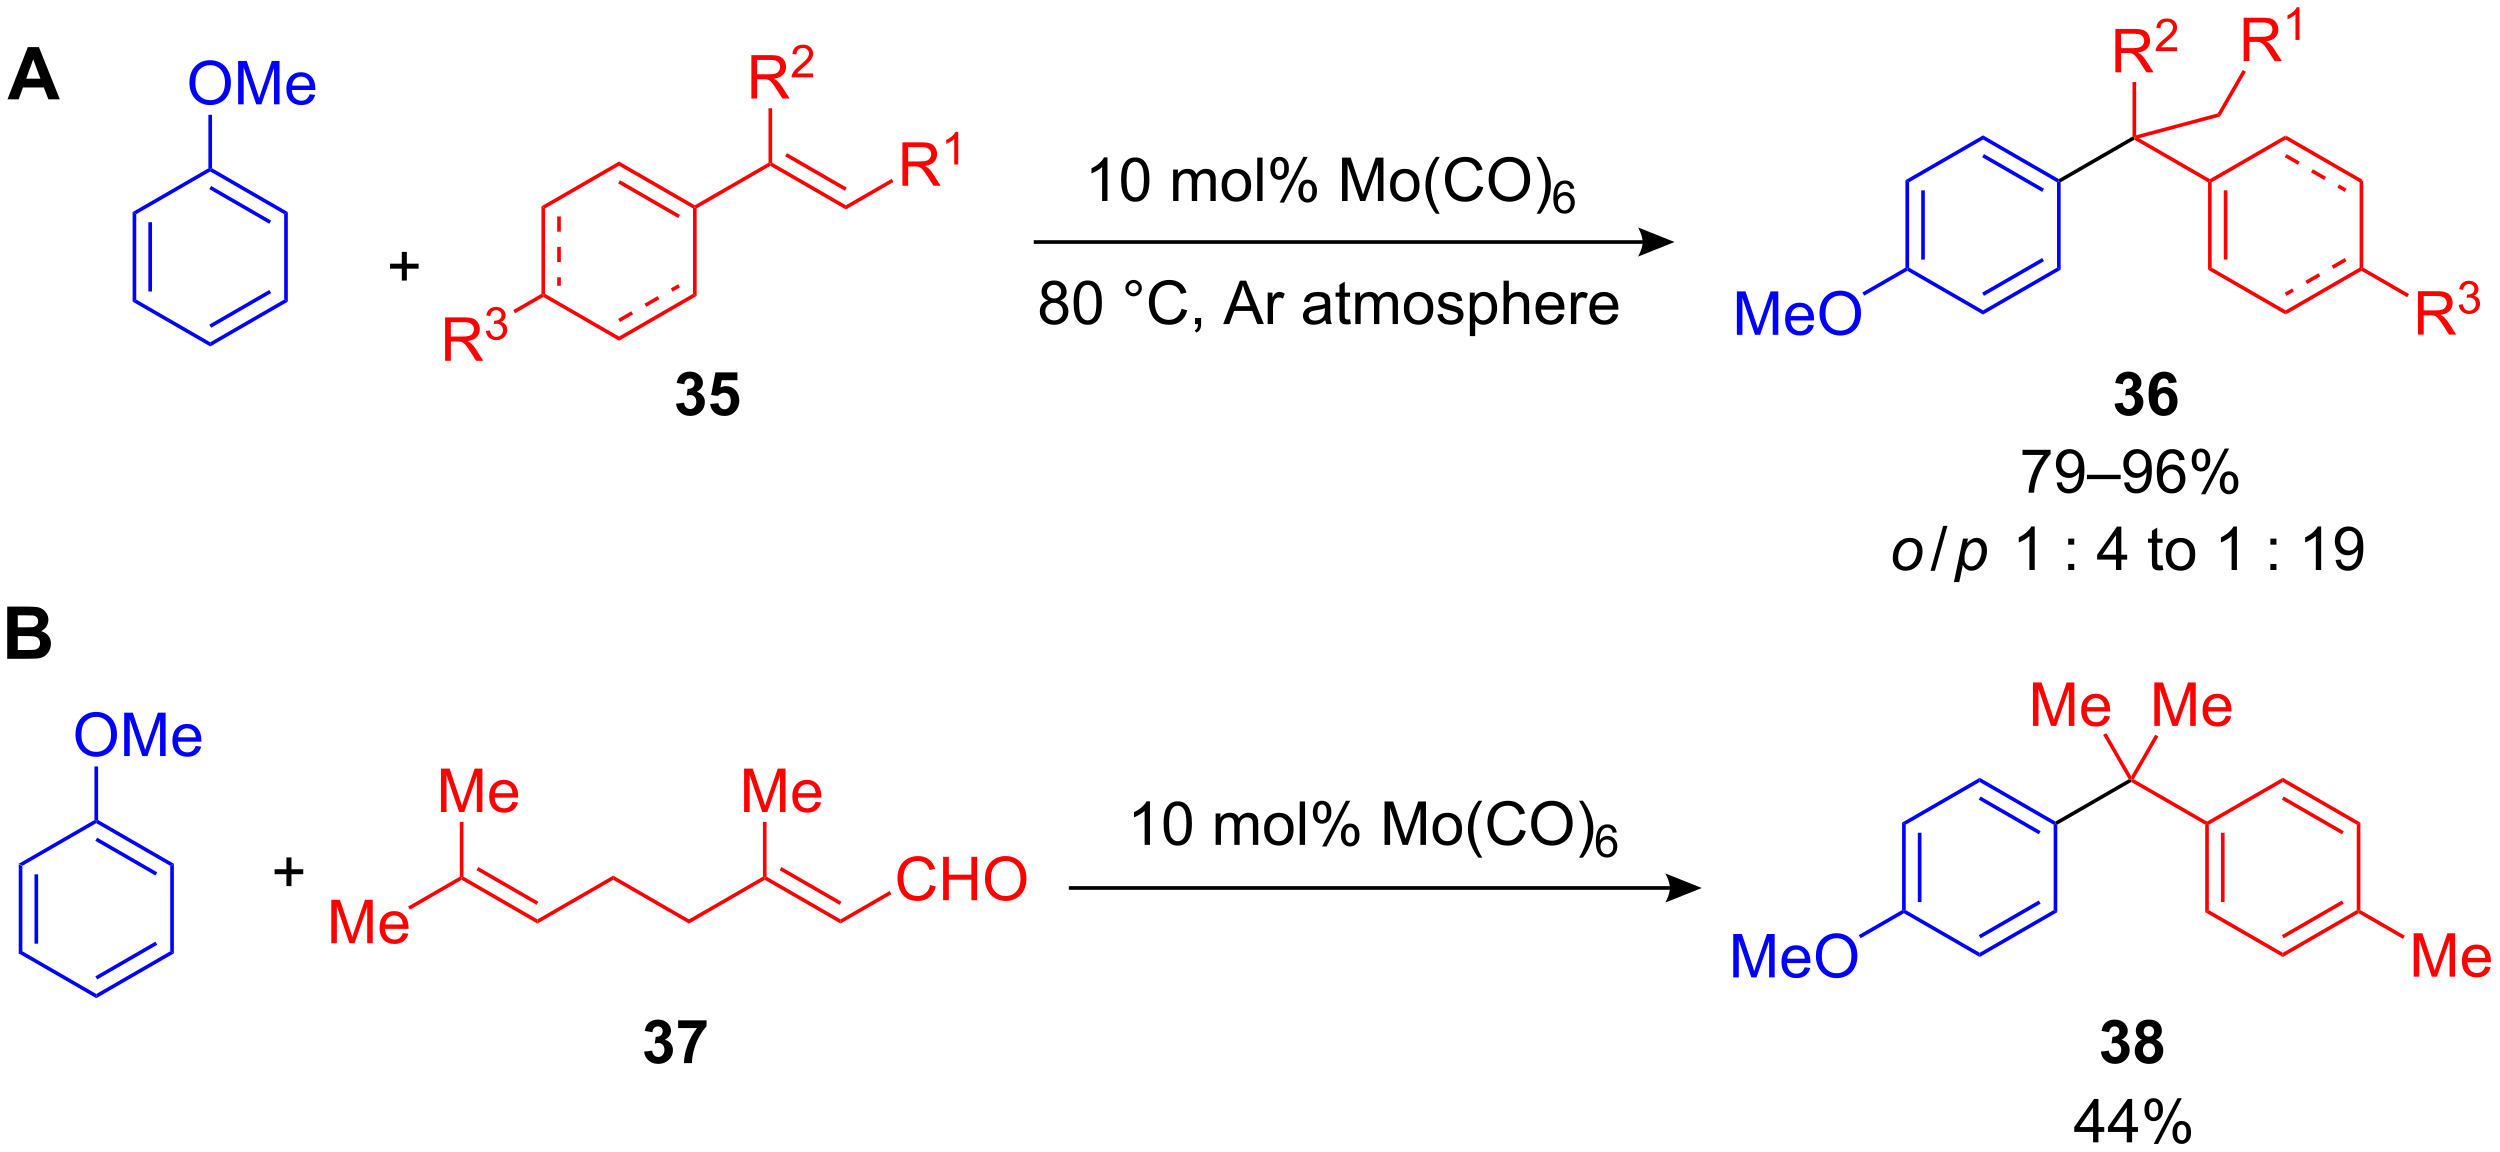<?xml version="1.0" encoding="UTF-8"?>
<!DOCTYPE svg PUBLIC '-//W3C//DTD SVG 1.0//EN'
          'http://www.w3.org/TR/2001/REC-SVG-20010904/DTD/svg10.dtd'>
<svg stroke-dasharray="none" shape-rendering="auto" xmlns="http://www.w3.org/2000/svg" font-family="'Dialog'" text-rendering="auto" width="922" fill-opacity="1" color-interpolation="auto" color-rendering="auto" preserveAspectRatio="xMidYMid meet" font-size="12px" viewBox="0 0 922 425" fill="black" xmlns:xlink="http://www.w3.org/1999/xlink" stroke="black" image-rendering="auto" stroke-miterlimit="10" stroke-linecap="square" stroke-linejoin="miter" font-style="normal" stroke-width="1" height="425" stroke-dashoffset="0" font-weight="normal" stroke-opacity="1"
><!--Generated by the Batik Graphics2D SVG Generator--><defs id="genericDefs"
  /><g
  ><defs id="defs1"
    ><clipPath clipPathUnits="userSpaceOnUse" id="clipPath1"
      ><path d="M1.419 2.828 L346.899 2.828 L346.899 162.031 L1.419 162.031 L1.419 2.828 Z"
      /></clipPath
      ><clipPath clipPathUnits="userSpaceOnUse" id="clipPath2"
      ><path d="M13.758 2.304 L13.758 157.08 L349.633 157.08 L349.633 2.304 Z"
      /></clipPath
    ></defs
    ><g fill="blue" transform="scale(2.667,2.667) translate(-1.419,-2.828) matrix(1.029,0,0,1.029,-12.733,0.458)" stroke="blue"
    ><path d="M16.269 118.438 L16.759 118.721 L16.759 130.203 L16.269 130.486 ZM18.387 119.802 L18.387 129.122 L18.877 129.122 L18.877 119.802 Z" stroke="none" clip-path="url(#clipPath2)"
    /></g
    ><g fill="blue" transform="matrix(2.743,0,0,2.743,-37.738,-6.319)" stroke="blue"
    ><path d="M16.269 130.486 L16.759 130.203 L26.703 135.944 L26.703 136.51 Z" stroke="none" clip-path="url(#clipPath2)"
    /></g
    ><g fill="blue" transform="matrix(2.743,0,0,2.743,-37.738,-6.319)" stroke="blue"
    ><path d="M26.703 136.51 L26.703 135.944 L36.646 130.203 L37.136 130.486 ZM26.825 133.994 L34.896 129.334 L34.651 128.91 L26.58 133.569 Z" stroke="none" clip-path="url(#clipPath2)"
    /></g
    ><g fill="blue" transform="matrix(2.743,0,0,2.743,-37.738,-6.319)" stroke="blue"
    ><path d="M37.136 130.486 L36.646 130.203 L36.646 118.721 L37.136 118.438 Z" stroke="none" clip-path="url(#clipPath2)"
    /></g
    ><g fill="blue" transform="matrix(2.743,0,0,2.743,-37.738,-6.319)" stroke="blue"
    ><path d="M37.136 118.438 L36.646 118.721 L26.703 112.98 L26.703 112.697 L26.948 112.556 ZM34.896 119.59 L26.825 114.93 L26.58 115.355 L34.651 120.014 Z" stroke="none" clip-path="url(#clipPath2)"
    /></g
    ><g fill="blue" transform="matrix(2.743,0,0,2.743,-37.738,-6.319)" stroke="blue"
    ><path d="M26.457 112.556 L26.703 112.697 L26.703 112.98 L16.759 118.721 L16.269 118.438 Z" stroke="none" clip-path="url(#clipPath2)"
    /></g
    ><g fill="blue" transform="matrix(2.743,0,0,2.743,-37.738,-6.319)" stroke="blue"
    ><path d="M23.907 101.116 Q23.907 99.662 24.686 98.842 Q25.466 98.02 26.7 98.02 Q27.507 98.02 28.154 98.407 Q28.804 98.792 29.143 99.482 Q29.486 100.172 29.486 101.047 Q29.486 101.936 29.128 102.636 Q28.769 103.337 28.111 103.697 Q27.456 104.058 26.695 104.058 Q25.872 104.058 25.222 103.66 Q24.575 103.26 24.241 102.573 Q23.907 101.883 23.907 101.116 ZM24.702 101.127 Q24.702 102.183 25.267 102.79 Q25.835 103.395 26.692 103.395 Q27.562 103.395 28.125 102.782 Q28.69 102.169 28.69 101.044 Q28.69 100.331 28.448 99.8 Q28.207 99.27 27.743 98.978 Q27.281 98.683 26.703 98.683 Q25.883 98.683 25.291 99.248 Q24.702 99.811 24.702 101.127 ZM30.455 103.957 L30.455 98.124 L31.617 98.124 L33 102.254 Q33.191 102.83 33.278 103.116 Q33.376 102.798 33.589 102.183 L34.984 98.124 L36.024 98.124 L36.024 103.957 L35.279 103.957 L35.279 99.073 L33.583 103.957 L32.888 103.957 L31.201 98.991 L31.201 103.957 L30.455 103.957 ZM40.07 102.596 L40.81 102.687 Q40.635 103.337 40.16 103.695 Q39.688 104.053 38.953 104.053 Q38.024 104.053 37.48 103.483 Q36.939 102.909 36.939 101.88 Q36.939 100.814 37.489 100.225 Q38.038 99.636 38.913 99.636 Q39.76 99.636 40.295 100.214 Q40.834 100.79 40.834 101.835 Q40.834 101.899 40.831 102.026 L37.679 102.026 Q37.719 102.724 38.072 103.095 Q38.428 103.464 38.956 103.464 Q39.351 103.464 39.63 103.257 Q39.908 103.05 40.07 102.596 ZM37.719 101.437 L40.078 101.437 Q40.03 100.904 39.807 100.638 Q39.465 100.225 38.921 100.225 Q38.428 100.225 38.091 100.556 Q37.754 100.885 37.719 101.437 Z" stroke="none" clip-path="url(#clipPath2)"
    /></g
    ><g fill="blue" transform="matrix(2.743,0,0,2.743,-37.738,-6.319)" stroke="blue"
    ><path d="M26.948 112.556 L26.703 112.697 L26.457 112.556 L26.457 105.358 L26.948 105.358 Z" stroke="none" clip-path="url(#clipPath2)"
    /></g
    ><g transform="matrix(2.743,0,0,2.743,-37.738,-6.319)"
    ><path d="M52.269 121.442 L52.269 119.842 L50.68 119.842 L50.68 119.174 L52.269 119.174 L52.269 117.587 L52.946 117.587 L52.946 119.174 L54.532 119.174 L54.532 119.842 L52.946 119.842 L52.946 121.442 L52.269 121.442 Z" stroke="none" clip-path="url(#clipPath2)"
    /></g
    ><g fill="red" transform="matrix(2.743,0,0,2.743,-37.738,-6.319)" stroke="red"
    ><path d="M73.048 111.474 L73.048 105.64 L74.21 105.64 L75.592 109.771 Q75.783 110.346 75.87 110.633 Q75.969 110.314 76.181 109.699 L77.576 105.64 L78.616 105.64 L78.616 111.474 L77.871 111.474 L77.871 106.59 L76.175 111.474 L75.48 111.474 L73.793 106.507 L73.793 111.474 L73.048 111.474 ZM82.662 110.113 L83.402 110.203 Q83.227 110.853 82.752 111.211 Q82.28 111.569 81.545 111.569 Q80.617 111.569 80.073 110.999 Q79.531 110.426 79.531 109.397 Q79.531 108.33 80.081 107.741 Q80.63 107.152 81.505 107.152 Q82.352 107.152 82.888 107.731 Q83.426 108.306 83.426 109.352 Q83.426 109.415 83.424 109.543 L80.272 109.543 Q80.311 110.24 80.664 110.612 Q81.02 110.98 81.548 110.98 Q81.943 110.98 82.222 110.773 Q82.5 110.567 82.662 110.113 ZM80.311 108.954 L82.67 108.954 Q82.622 108.42 82.399 108.155 Q82.057 107.741 81.513 107.741 Q81.02 107.741 80.683 108.073 Q80.346 108.402 80.311 108.954 Z" stroke="none" clip-path="url(#clipPath2)"
    /></g
    ><g fill="red" transform="matrix(2.743,0,0,2.743,-37.738,-6.319)" stroke="red"
    ><path d="M75.581 112.812 L76.071 112.812 L76.071 120.172 L75.826 120.314 L75.581 120.172 Z" stroke="none" clip-path="url(#clipPath2)"
    /></g
    ><g fill="red" transform="matrix(2.743,0,0,2.743,-37.738,-6.319)" stroke="red"
    ><path d="M58.304 129.121 L58.304 123.287 L59.466 123.287 L60.848 127.418 Q61.039 127.994 61.127 128.28 Q61.225 127.962 61.437 127.346 L62.833 123.287 L63.873 123.287 L63.873 129.121 L63.127 129.121 L63.127 124.237 L61.432 129.121 L60.737 129.121 L59.05 124.155 L59.05 129.121 L58.304 129.121 ZM67.918 127.76 L68.659 127.85 Q68.484 128.5 68.009 128.858 Q67.537 129.217 66.802 129.217 Q65.873 129.217 65.329 128.646 Q64.788 128.073 64.788 127.044 Q64.788 125.977 65.337 125.388 Q65.886 124.799 66.762 124.799 Q67.608 124.799 68.144 125.378 Q68.683 125.953 68.683 126.999 Q68.683 127.062 68.68 127.19 L65.528 127.19 Q65.568 127.888 65.921 128.259 Q66.276 128.628 66.804 128.628 Q67.2 128.628 67.478 128.421 Q67.757 128.214 67.918 127.76 ZM65.568 126.601 L67.927 126.601 Q67.879 126.067 67.656 125.802 Q67.314 125.388 66.77 125.388 Q66.276 125.388 65.939 125.72 Q65.603 126.049 65.568 126.601 Z" stroke="none" clip-path="url(#clipPath2)"
    /></g
    ><g fill="red" transform="matrix(2.743,0,0,2.743,-37.738,-6.319)" stroke="red"
    ><path d="M75.581 120.172 L75.826 120.314 L75.826 120.597 L68.869 124.613 L68.624 124.189 Z" stroke="none" clip-path="url(#clipPath2)"
    /></g
    ><g fill="red" transform="matrix(2.743,0,0,2.743,-37.738,-6.319)" stroke="red"
    ><path d="M75.826 120.597 L75.826 120.314 L76.071 120.172 L86.014 125.913 L86.014 126.479 ZM77.821 119.303 L85.892 123.963 L86.137 123.539 L78.066 118.879 Z" stroke="none" clip-path="url(#clipPath2)"
    /></g
    ><g fill="red" transform="matrix(2.743,0,0,2.743,-37.738,-6.319)" stroke="red"
    ><path d="M86.014 126.479 L86.014 125.913 L96.203 120.031 L96.203 120.597 Z" stroke="none" clip-path="url(#clipPath2)"
    /></g
    ><g fill="red" transform="matrix(2.743,0,0,2.743,-37.738,-6.319)" stroke="red"
    ><path d="M96.203 120.597 L96.203 120.031 L106.391 125.913 L106.391 126.479 Z" stroke="none" clip-path="url(#clipPath2)"
    /></g
    ><g fill="red" transform="matrix(2.743,0,0,2.743,-37.738,-6.319)" stroke="red"
    ><path d="M106.391 126.479 L106.391 125.913 L116.335 120.172 L116.58 120.314 L116.58 120.597 Z" stroke="none" clip-path="url(#clipPath2)"
    /></g
    ><g fill="red" transform="matrix(2.743,0,0,2.743,-37.738,-6.319)" stroke="red"
    ><path d="M116.58 120.597 L116.58 120.314 L116.825 120.172 L126.769 125.913 L126.769 126.479 ZM118.575 119.303 L126.646 123.963 L126.891 123.539 L118.82 118.879 Z" stroke="none" clip-path="url(#clipPath2)"
    /></g
    ><g fill="red" transform="matrix(2.743,0,0,2.743,-37.738,-6.319)" stroke="red"
    ><path d="M113.802 111.474 L113.802 105.64 L114.964 105.64 L116.346 109.771 Q116.537 110.346 116.625 110.633 Q116.723 110.314 116.935 109.699 L118.331 105.64 L119.371 105.64 L119.371 111.474 L118.625 111.474 L118.625 106.59 L116.93 111.474 L116.235 111.474 L114.548 106.507 L114.548 111.474 L113.802 111.474 ZM123.416 110.113 L124.157 110.203 Q123.982 110.853 123.507 111.211 Q123.034 111.569 122.3 111.569 Q121.371 111.569 120.827 110.999 Q120.286 110.426 120.286 109.397 Q120.286 108.33 120.835 107.741 Q121.384 107.152 122.26 107.152 Q123.106 107.152 123.642 107.731 Q124.181 108.306 124.181 109.352 Q124.181 109.415 124.178 109.543 L121.026 109.543 Q121.066 110.24 121.419 110.612 Q121.774 110.98 122.302 110.98 Q122.698 110.98 122.976 110.773 Q123.255 110.567 123.416 110.113 ZM121.066 108.954 L123.424 108.954 Q123.377 108.42 123.154 108.155 Q122.812 107.741 122.268 107.741 Q121.774 107.741 121.437 108.073 Q121.1 108.402 121.066 108.954 Z" stroke="none" clip-path="url(#clipPath2)"
    /></g
    ><g fill="red" transform="matrix(2.743,0,0,2.743,-37.738,-6.319)" stroke="red"
    ><path d="M116.825 120.172 L116.58 120.314 L116.335 120.172 L116.335 112.812 L116.825 112.812 Z" stroke="none" clip-path="url(#clipPath2)"
    /></g
    ><g fill="red" transform="matrix(2.743,0,0,2.743,-37.738,-6.319)" stroke="red"
    ><path d="M138.812 121.293 L139.584 121.487 Q139.343 122.439 138.712 122.941 Q138.08 123.439 137.17 123.439 Q136.226 123.439 135.634 123.055 Q135.045 122.67 134.735 121.943 Q134.427 121.214 134.427 120.378 Q134.427 119.465 134.775 118.789 Q135.125 118.11 135.767 117.757 Q136.409 117.404 137.181 117.404 Q138.056 117.404 138.653 117.85 Q139.25 118.295 139.486 119.105 L138.725 119.282 Q138.523 118.646 138.136 118.356 Q137.751 118.064 137.165 118.064 Q136.494 118.064 136.04 118.388 Q135.589 118.709 135.406 119.253 Q135.223 119.797 135.223 120.373 Q135.223 121.118 135.441 121.673 Q135.658 122.227 136.114 122.503 Q136.573 122.776 137.107 122.776 Q137.754 122.776 138.202 122.402 Q138.653 122.028 138.812 121.293 ZM140.56 123.339 L140.56 117.505 L141.332 117.505 L141.332 119.9 L144.364 119.9 L144.364 117.505 L145.136 117.505 L145.136 123.339 L144.364 123.339 L144.364 120.588 L141.332 120.588 L141.332 123.339 L140.56 123.339 ZM146.188 120.497 Q146.188 119.043 146.968 118.224 Q147.748 117.401 148.981 117.401 Q149.788 117.401 150.435 117.789 Q151.085 118.173 151.425 118.863 Q151.767 119.553 151.767 120.428 Q151.767 121.317 151.409 122.017 Q151.051 122.718 150.393 123.079 Q149.738 123.439 148.976 123.439 Q148.154 123.439 147.504 123.042 Q146.856 122.641 146.522 121.954 Q146.188 121.264 146.188 120.497 ZM146.984 120.508 Q146.984 121.564 147.549 122.171 Q148.117 122.776 148.974 122.776 Q149.844 122.776 150.406 122.163 Q150.971 121.551 150.971 120.426 Q150.971 119.712 150.73 119.181 Q150.488 118.651 150.024 118.359 Q149.562 118.064 148.984 118.064 Q148.164 118.064 147.573 118.63 Q146.984 119.192 146.984 120.508 Z" stroke="none" clip-path="url(#clipPath2)"
    /></g
    ><g fill="red" transform="matrix(2.743,0,0,2.743,-37.738,-6.319)" stroke="red"
    ><path d="M126.769 126.479 L126.769 125.913 L133.367 122.104 L133.612 122.528 Z" stroke="none" clip-path="url(#clipPath2)"
    /></g
    ><g transform="matrix(2.743,0,0,2.743,-37.738,-6.319)"
    ><path d="M157.467 121.94 L238.278 121.94 L238.278 121.449 L157.467 121.449 ZM242.567 121.695 L237.665 123.655 C237.665 123.655 238.278 122.552 238.278 121.695 C238.278 120.837 237.665 119.734 237.665 119.734 Z" stroke="none" clip-path="url(#clipPath2)"
    /></g
    ><g transform="matrix(2.743,0,0,2.743,-37.738,-6.319)"
    ><path d="M168.372 115.9 L167.655 115.9 L167.655 111.334 Q167.395 111.581 166.976 111.827 Q166.557 112.074 166.223 112.199 L166.223 111.506 Q166.822 111.222 167.271 110.822 Q167.722 110.418 167.91 110.042 L168.372 110.042 L168.372 115.9 ZM170.206 113.021 Q170.206 111.986 170.418 111.358 Q170.631 110.726 171.05 110.384 Q171.472 110.042 172.108 110.042 Q172.578 110.042 172.931 110.23 Q173.286 110.418 173.517 110.777 Q173.748 111.132 173.878 111.644 Q174.011 112.154 174.011 113.021 Q174.011 114.048 173.798 114.679 Q173.589 115.311 173.167 115.656 Q172.748 116 172.108 116 Q171.265 116 170.782 115.393 Q170.206 114.666 170.206 113.021 ZM170.941 113.021 Q170.941 114.459 171.278 114.934 Q171.615 115.409 172.108 115.409 Q172.602 115.409 172.936 114.931 Q173.273 114.454 173.273 113.021 Q173.273 111.581 172.936 111.108 Q172.602 110.633 172.1 110.633 Q171.607 110.633 171.312 111.053 Q170.941 111.586 170.941 113.021 ZM177.202 115.9 L177.202 111.673 L177.841 111.673 L177.841 112.265 Q178.04 111.955 178.369 111.766 Q178.701 111.578 179.123 111.578 Q179.592 111.578 179.892 111.774 Q180.195 111.968 180.317 112.318 Q180.818 111.578 181.622 111.578 Q182.251 111.578 182.588 111.925 Q182.927 112.273 182.927 112.997 L182.927 115.9 L182.216 115.9 L182.216 113.236 Q182.216 112.806 182.145 112.618 Q182.076 112.43 181.893 112.315 Q181.709 112.199 181.463 112.199 Q181.017 112.199 180.723 112.496 Q180.428 112.79 180.428 113.443 L180.428 115.9 L179.712 115.9 L179.712 113.154 Q179.712 112.676 179.537 112.437 Q179.362 112.199 178.964 112.199 Q178.661 112.199 178.404 112.358 Q178.149 112.517 178.032 112.825 Q177.918 113.13 177.918 113.706 L177.918 115.9 L177.202 115.9 ZM183.723 113.785 Q183.723 112.612 184.376 112.047 Q184.922 111.578 185.705 111.578 Q186.578 111.578 187.13 112.148 Q187.684 112.719 187.684 113.727 Q187.684 114.541 187.437 115.011 Q187.193 115.478 186.726 115.738 Q186.259 115.995 185.705 115.995 Q184.819 115.995 184.27 115.427 Q183.723 114.857 183.723 113.785 ZM184.461 113.785 Q184.461 114.597 184.814 115.003 Q185.169 115.406 185.705 115.406 Q186.238 115.406 186.591 115 Q186.946 114.594 186.946 113.761 Q186.946 112.979 186.591 112.575 Q186.236 112.169 185.705 112.169 Q185.169 112.169 184.814 112.573 Q184.461 112.973 184.461 113.785 ZM188.508 115.9 L188.508 110.066 L189.224 110.066 L189.224 115.9 L188.508 115.9 ZM190.271 111.466 Q190.271 110.84 190.584 110.403 Q190.899 109.965 191.496 109.965 Q192.046 109.965 192.404 110.358 Q192.764 110.75 192.764 111.509 Q192.764 112.249 192.401 112.65 Q192.038 113.05 191.504 113.05 Q190.974 113.05 190.621 112.658 Q190.271 112.262 190.271 111.466 ZM191.515 110.458 Q191.25 110.458 191.072 110.689 Q190.894 110.92 190.894 111.538 Q190.894 112.098 191.072 112.329 Q191.252 112.557 191.515 112.557 Q191.786 112.557 191.963 112.326 Q192.141 112.095 192.141 111.482 Q192.141 110.917 191.961 110.689 Q191.783 110.458 191.515 110.458 ZM191.52 116.115 L194.712 109.965 L195.293 109.965 L192.112 116.115 L191.52 116.115 ZM194.043 114.531 Q194.043 113.902 194.356 113.467 Q194.672 113.029 195.272 113.029 Q195.821 113.029 196.182 113.422 Q196.542 113.814 196.542 114.573 Q196.542 115.313 196.176 115.714 Q195.813 116.115 195.277 116.115 Q194.746 116.115 194.393 115.719 Q194.043 115.321 194.043 114.531 ZM195.293 113.522 Q195.022 113.522 194.845 113.753 Q194.667 113.984 194.667 114.602 Q194.667 115.159 194.845 115.39 Q195.025 115.621 195.287 115.621 Q195.563 115.621 195.738 115.39 Q195.916 115.159 195.916 114.547 Q195.916 113.981 195.736 113.753 Q195.558 113.522 195.293 113.522 ZM199.912 115.9 L199.912 110.066 L201.074 110.066 L202.456 114.196 Q202.647 114.772 202.734 115.059 Q202.833 114.74 203.045 114.125 L204.44 110.066 L205.48 110.066 L205.48 115.9 L204.735 115.9 L204.735 111.015 L203.04 115.9 L202.345 115.9 L200.657 110.933 L200.657 115.9 L199.912 115.9 ZM206.366 113.785 Q206.366 112.612 207.019 112.047 Q207.566 111.578 208.348 111.578 Q209.221 111.578 209.773 112.148 Q210.327 112.719 210.327 113.727 Q210.327 114.541 210.081 115.011 Q209.837 115.478 209.37 115.738 Q208.903 115.995 208.348 115.995 Q207.462 115.995 206.913 115.427 Q206.366 114.857 206.366 113.785 ZM207.104 113.785 Q207.104 114.597 207.457 115.003 Q207.812 115.406 208.348 115.406 Q208.881 115.406 209.234 115 Q209.59 114.594 209.59 113.761 Q209.59 112.979 209.234 112.575 Q208.879 112.169 208.348 112.169 Q207.812 112.169 207.457 112.573 Q207.104 112.973 207.104 113.785 ZM212.536 117.616 Q211.942 116.868 211.53 115.865 Q211.122 114.86 211.122 113.785 Q211.122 112.838 211.43 111.971 Q211.788 110.965 212.536 109.965 L213.048 109.965 Q212.568 110.793 212.411 111.148 Q212.17 111.697 212.029 112.294 Q211.859 113.037 211.859 113.79 Q211.859 115.703 213.048 117.616 L212.536 117.616 ZM218.134 113.854 L218.906 114.048 Q218.664 115 218.033 115.502 Q217.402 116 216.492 116 Q215.547 116 214.956 115.616 Q214.367 115.231 214.056 114.504 Q213.748 113.775 213.748 112.939 Q213.748 112.026 214.096 111.35 Q214.446 110.671 215.088 110.318 Q215.73 109.965 216.502 109.965 Q217.378 109.965 217.975 110.411 Q218.571 110.856 218.808 111.665 L218.046 111.843 Q217.845 111.207 217.457 110.917 Q217.073 110.625 216.486 110.625 Q215.815 110.625 215.361 110.949 Q214.91 111.27 214.727 111.814 Q214.544 112.358 214.544 112.933 Q214.544 113.679 214.762 114.234 Q214.979 114.788 215.436 115.064 Q215.895 115.337 216.428 115.337 Q217.075 115.337 217.524 114.963 Q217.975 114.589 218.134 113.854 ZM219.623 113.058 Q219.623 111.604 220.403 110.785 Q221.183 109.962 222.417 109.962 Q223.224 109.962 223.871 110.35 Q224.521 110.734 224.861 111.424 Q225.203 112.114 225.203 112.989 Q225.203 113.878 224.845 114.578 Q224.486 115.279 223.828 115.64 Q223.173 116 222.412 116 Q221.589 116 220.939 115.603 Q220.292 115.202 219.958 114.515 Q219.623 113.825 219.623 113.058 ZM220.419 113.069 Q220.419 114.125 220.984 114.732 Q221.552 115.337 222.409 115.337 Q223.279 115.337 223.842 114.724 Q224.407 114.112 224.407 112.987 Q224.407 112.273 224.165 111.742 Q223.924 111.212 223.46 110.92 Q222.998 110.625 222.42 110.625 Q221.6 110.625 221.008 111.191 Q220.419 111.753 220.419 113.069 ZM226.576 117.616 L226.061 117.616 Q227.252 115.703 227.252 113.79 Q227.252 113.042 227.08 112.305 Q226.944 111.708 226.703 111.159 Q226.546 110.8 226.061 109.965 L226.576 109.965 Q227.324 110.965 227.682 111.971 Q227.987 112.838 227.987 113.785 Q227.987 114.86 227.576 115.865 Q227.165 116.868 226.576 117.616 Z" stroke="none" clip-path="url(#clipPath2)"
    /></g
    ><g transform="matrix(2.743,0,0,2.743,-37.738,-6.319)"
    ><path d="M231.131 114.225 L230.595 114.266 Q230.524 113.95 230.393 113.807 Q230.176 113.578 229.855 113.578 Q229.599 113.578 229.406 113.721 Q229.151 113.906 229.004 114.262 Q228.858 114.617 228.852 115.273 Q229.048 114.977 229.328 114.834 Q229.609 114.69 229.915 114.69 Q230.452 114.69 230.83 115.086 Q231.208 115.482 231.208 116.109 Q231.208 116.521 231.029 116.875 Q230.852 117.227 230.542 117.416 Q230.231 117.605 229.837 117.605 Q229.167 117.605 228.743 117.112 Q228.319 116.616 228.319 115.482 Q228.319 114.213 228.787 113.638 Q229.197 113.136 229.889 113.136 Q230.405 113.136 230.735 113.427 Q231.065 113.715 231.131 114.225 ZM228.936 116.111 Q228.936 116.389 229.053 116.644 Q229.173 116.897 229.384 117.03 Q229.597 117.162 229.829 117.162 Q230.17 117.162 230.414 116.887 Q230.659 116.612 230.659 116.141 Q230.659 115.687 230.416 115.426 Q230.176 115.166 229.808 115.166 Q229.443 115.166 229.189 115.426 Q228.936 115.687 228.936 116.111 Z" stroke="none" clip-path="url(#clipPath2)"
    /></g
    ><g fill="blue" transform="matrix(2.743,0,0,2.743,-37.738,-6.319)" stroke="blue"
    ><path d="M269.495 112.903 L269.985 113.186 L269.985 124.668 L269.74 124.809 L269.495 124.668 ZM271.612 114.267 L271.612 123.587 L272.103 123.587 L272.103 114.267 Z" stroke="none" clip-path="url(#clipPath2)"
    /></g
    ><g fill="blue" transform="matrix(2.743,0,0,2.743,-37.738,-6.319)" stroke="blue"
    ><path d="M269.74 125.092 L269.74 124.809 L269.985 124.668 L279.928 130.409 L279.928 130.975 Z" stroke="none" clip-path="url(#clipPath2)"
    /></g
    ><g fill="blue" transform="matrix(2.743,0,0,2.743,-37.738,-6.319)" stroke="blue"
    ><path d="M279.928 130.975 L279.928 130.409 L289.872 124.668 L290.362 124.951 ZM280.051 128.459 L288.122 123.799 L287.877 123.374 L279.806 128.034 Z" stroke="none" clip-path="url(#clipPath2)"
    /></g
    ><g fill="blue" transform="matrix(2.743,0,0,2.743,-37.738,-6.319)" stroke="blue"
    ><path d="M290.362 124.951 L289.872 124.668 L289.872 113.186 L290.117 113.045 L290.362 113.186 Z" stroke="none" clip-path="url(#clipPath2)"
    /></g
    ><g fill="blue" transform="matrix(2.743,0,0,2.743,-37.738,-6.319)" stroke="blue"
    ><path d="M290.117 112.762 L290.117 113.045 L289.872 113.186 L279.928 107.445 L279.928 106.879 ZM288.122 114.055 L280.051 109.395 L279.806 109.82 L287.877 114.48 Z" stroke="none" clip-path="url(#clipPath2)"
    /></g
    ><g fill="blue" transform="matrix(2.743,0,0,2.743,-37.738,-6.319)" stroke="blue"
    ><path d="M279.928 106.879 L279.928 107.445 L269.985 113.186 L269.495 112.903 Z" stroke="none" clip-path="url(#clipPath2)"
    /></g
    ><g fill="blue" transform="matrix(2.743,0,0,2.743,-37.738,-6.319)" stroke="blue"
    ><path d="M246.795 133.717 L246.795 127.883 L247.957 127.883 L249.339 132.014 Q249.53 132.589 249.618 132.876 Q249.716 132.557 249.928 131.942 L251.323 127.883 L252.363 127.883 L252.363 133.717 L251.618 133.717 L251.618 128.833 L249.923 133.717 L249.228 133.717 L247.54 128.75 L247.54 133.717 L246.795 133.717 ZM256.409 132.356 L257.149 132.446 Q256.974 133.096 256.5 133.454 Q256.027 133.812 255.292 133.812 Q254.364 133.812 253.82 133.242 Q253.279 132.669 253.279 131.639 Q253.279 130.573 253.828 129.984 Q254.377 129.395 255.253 129.395 Q256.099 129.395 256.635 129.973 Q257.173 130.549 257.173 131.594 Q257.173 131.658 257.171 131.785 L254.019 131.785 Q254.059 132.483 254.412 132.855 Q254.767 133.223 255.295 133.223 Q255.69 133.223 255.969 133.016 Q256.248 132.81 256.409 132.356 ZM254.059 131.196 L256.417 131.196 Q256.37 130.663 256.147 130.398 Q255.804 129.984 255.261 129.984 Q254.767 129.984 254.43 130.316 Q254.093 130.645 254.059 131.196 ZM257.907 130.875 Q257.907 129.422 258.687 128.602 Q259.467 127.779 260.701 127.779 Q261.507 127.779 262.154 128.167 Q262.804 128.551 263.144 129.241 Q263.486 129.931 263.486 130.806 Q263.486 131.695 263.128 132.396 Q262.77 133.096 262.112 133.457 Q261.457 133.818 260.695 133.818 Q259.873 133.818 259.223 133.42 Q258.575 133.019 258.241 132.332 Q257.907 131.642 257.907 130.875 ZM258.703 130.886 Q258.703 131.942 259.268 132.549 Q259.836 133.154 260.693 133.154 Q261.563 133.154 262.125 132.542 Q262.69 131.929 262.69 130.804 Q262.69 130.09 262.449 129.56 Q262.207 129.029 261.743 128.737 Q261.282 128.443 260.703 128.443 Q259.883 128.443 259.292 129.008 Q258.703 129.57 258.703 130.886 Z" stroke="none" clip-path="url(#clipPath2)"
    /></g
    ><g fill="blue" transform="matrix(2.743,0,0,2.743,-37.738,-6.319)" stroke="blue"
    ><path d="M269.495 124.668 L269.74 124.809 L269.74 125.092 L263.917 128.454 L263.672 128.03 Z" stroke="none" clip-path="url(#clipPath2)"
    /></g
    ><g transform="matrix(2.743,0,0,2.743,-37.738,-6.319)"
    ><path d="M290.362 113.186 L290.117 113.045 L290.117 112.762 L299.971 107.073 L300.306 107.162 L300.306 107.445 Z" stroke="none" clip-path="url(#clipPath2)"
    /></g
    ><g fill="red" transform="matrix(2.743,0,0,2.743,-37.738,-6.319)" stroke="red"
    ><path d="M300.306 107.445 L300.306 107.162 L300.64 107.073 L310.494 112.762 L310.494 113.045 L310.249 113.186 Z" stroke="none" clip-path="url(#clipPath2)"
    /></g
    ><g fill="red" transform="matrix(2.743,0,0,2.743,-37.738,-6.319)" stroke="red"
    ><path d="M310.249 113.186 L310.494 113.045 L310.739 113.186 L310.739 124.668 L310.249 124.951 ZM312.367 114.267 L312.367 123.587 L312.857 123.587 L312.857 114.267 Z" stroke="none" clip-path="url(#clipPath2)"
    /></g
    ><g fill="red" transform="matrix(2.743,0,0,2.743,-37.738,-6.319)" stroke="red"
    ><path d="M310.249 124.951 L310.739 124.668 L320.683 130.409 L320.683 130.975 Z" stroke="none" clip-path="url(#clipPath2)"
    /></g
    ><g fill="red" transform="matrix(2.743,0,0,2.743,-37.738,-6.319)" stroke="red"
    ><path d="M320.683 130.975 L320.683 130.409 L330.626 124.668 L330.871 124.809 L330.871 125.092 ZM320.805 128.459 L328.876 123.799 L328.631 123.374 L320.56 128.034 Z" stroke="none" clip-path="url(#clipPath2)"
    /></g
    ><g fill="red" transform="matrix(2.743,0,0,2.743,-37.738,-6.319)" stroke="red"
    ><path d="M331.116 124.668 L330.871 124.809 L330.626 124.668 L330.626 113.186 L331.116 112.903 Z" stroke="none" clip-path="url(#clipPath2)"
    /></g
    ><g fill="red" transform="matrix(2.743,0,0,2.743,-37.738,-6.319)" stroke="red"
    ><path d="M331.116 112.903 L330.626 113.186 L320.683 107.445 L320.683 106.879 ZM328.876 114.055 L320.805 109.395 L320.56 109.82 L328.631 114.48 Z" stroke="none" clip-path="url(#clipPath2)"
    /></g
    ><g fill="red" transform="matrix(2.743,0,0,2.743,-37.738,-6.319)" stroke="red"
    ><path d="M320.683 106.879 L320.683 107.445 L310.739 113.186 L310.494 113.045 L310.494 112.762 Z" stroke="none" clip-path="url(#clipPath2)"
    /></g
    ><g fill="red" transform="matrix(2.743,0,0,2.743,-37.738,-6.319)" stroke="red"
    ><path d="M338.282 133.617 L338.282 127.783 L339.444 127.783 L340.826 131.914 Q341.017 132.489 341.105 132.776 Q341.203 132.457 341.415 131.842 L342.811 127.783 L343.851 127.783 L343.851 133.617 L343.105 133.617 L343.105 128.733 L341.41 133.617 L340.715 133.617 L339.027 128.65 L339.027 133.617 L338.282 133.617 ZM347.896 132.256 L348.637 132.346 Q348.462 132.996 347.987 133.354 Q347.514 133.712 346.779 133.712 Q345.851 133.712 345.307 133.142 Q344.766 132.569 344.766 131.54 Q344.766 130.473 345.315 129.884 Q345.864 129.295 346.74 129.295 Q347.586 129.295 348.122 129.873 Q348.661 130.449 348.661 131.494 Q348.661 131.558 348.658 131.685 L345.506 131.685 Q345.546 132.383 345.899 132.755 Q346.254 133.123 346.782 133.123 Q347.178 133.123 347.456 132.916 Q347.735 132.709 347.896 132.256 ZM345.546 131.096 L347.904 131.096 Q347.857 130.563 347.634 130.298 Q347.291 129.884 346.748 129.884 Q346.254 129.884 345.917 130.216 Q345.58 130.545 345.546 131.096 Z" stroke="none" clip-path="url(#clipPath2)"
    /></g
    ><g fill="red" transform="matrix(2.743,0,0,2.743,-37.738,-6.319)" stroke="red"
    ><path d="M330.871 125.092 L330.871 124.809 L331.116 124.668 L337.086 128.114 L336.841 128.539 Z" stroke="none" clip-path="url(#clipPath2)"
    /></g
    ><g fill="red" transform="matrix(2.743,0,0,2.743,-37.738,-6.319)" stroke="red"
    ><path d="M287.09 99.899 L287.09 94.065 L288.252 94.065 L289.635 98.195 Q289.825 98.771 289.913 99.058 Q290.011 98.739 290.224 98.124 L291.619 94.065 L292.659 94.065 L292.659 99.899 L291.913 99.899 L291.913 95.014 L290.218 99.899 L289.523 99.899 L287.836 94.932 L287.836 99.899 L287.09 99.899 ZM296.705 98.538 L297.445 98.628 Q297.27 99.278 296.795 99.636 Q296.323 99.994 295.588 99.994 Q294.659 99.994 294.115 99.424 Q293.574 98.851 293.574 97.821 Q293.574 96.755 294.123 96.166 Q294.673 95.577 295.548 95.577 Q296.394 95.577 296.93 96.155 Q297.469 96.731 297.469 97.776 Q297.469 97.84 297.466 97.967 L294.314 97.967 Q294.354 98.665 294.707 99.036 Q295.062 99.405 295.591 99.405 Q295.986 99.405 296.264 99.198 Q296.543 98.991 296.705 98.538 ZM294.354 97.378 L296.713 97.378 Q296.665 96.845 296.442 96.58 Q296.1 96.166 295.556 96.166 Q295.062 96.166 294.726 96.498 Q294.389 96.826 294.354 97.378 Z" stroke="none" clip-path="url(#clipPath2)"
    /></g
    ><g fill="red" transform="matrix(2.743,0,0,2.743,-37.738,-6.319)" stroke="red"
    ><path d="M300.306 106.672 L300.306 107.162 L299.971 107.073 L296.532 101.117 L296.957 100.872 Z" stroke="none" clip-path="url(#clipPath2)"
    /></g
    ><g fill="red" transform="matrix(2.743,0,0,2.743,-37.738,-6.319)" stroke="red"
    ><path d="M303.41 99.899 L303.41 94.065 L304.572 94.065 L305.954 98.195 Q306.145 98.771 306.233 99.058 Q306.331 98.739 306.543 98.124 L307.939 94.065 L308.979 94.065 L308.979 99.899 L308.233 99.899 L308.233 95.014 L306.538 99.899 L305.843 99.899 L304.156 94.932 L304.156 99.899 L303.41 99.899 ZM313.024 98.538 L313.765 98.628 Q313.589 99.278 313.115 99.636 Q312.642 99.994 311.908 99.994 Q310.979 99.994 310.435 99.424 Q309.894 98.851 309.894 97.821 Q309.894 96.755 310.443 96.166 Q310.992 95.577 311.868 95.577 Q312.714 95.577 313.25 96.155 Q313.788 96.731 313.788 97.776 Q313.788 97.84 313.786 97.967 L310.634 97.967 Q310.674 98.665 311.027 99.036 Q311.382 99.405 311.91 99.405 Q312.305 99.405 312.584 99.198 Q312.863 98.991 313.024 98.538 ZM310.674 97.378 L313.032 97.378 Q312.985 96.845 312.762 96.58 Q312.42 96.166 311.876 96.166 Q311.382 96.166 311.045 96.498 Q310.708 96.826 310.674 97.378 Z" stroke="none" clip-path="url(#clipPath2)"
    /></g
    ><g fill="red" transform="matrix(2.743,0,0,2.743,-37.738,-6.319)" stroke="red"
    ><path d="M300.64 107.073 L300.306 107.162 L300.306 106.672 L303.53 101.087 L303.954 101.332 Z" stroke="none" clip-path="url(#clipPath2)"
    /></g
    ><g transform="matrix(2.743,0,0,2.743,-37.738,-6.319)"
    ><path d="M295.175 155.893 L295.175 154.494 L292.644 154.494 L292.644 153.839 L295.307 150.059 L295.891 150.059 L295.891 153.839 L296.679 153.839 L296.679 154.494 L295.891 154.494 L295.891 155.893 L295.175 155.893 ZM295.175 153.839 L295.175 151.207 L293.349 153.839 L295.175 153.839 ZM299.707 155.893 L299.707 154.494 L297.176 154.494 L297.176 153.839 L299.84 150.059 L300.424 150.059 L300.424 153.839 L301.212 153.839 L301.212 154.494 L300.424 154.494 L300.424 155.893 L299.707 155.893 ZM299.707 153.839 L299.707 151.207 L297.882 153.839 L299.707 153.839 ZM302.08 151.459 Q302.08 150.833 302.394 150.396 Q302.709 149.958 303.306 149.958 Q303.855 149.958 304.214 150.351 Q304.574 150.743 304.574 151.502 Q304.574 152.242 304.211 152.643 Q303.847 153.043 303.314 153.043 Q302.784 153.043 302.431 152.651 Q302.08 152.255 302.08 151.459 ZM303.325 150.451 Q303.059 150.451 302.882 150.682 Q302.704 150.913 302.704 151.531 Q302.704 152.091 302.882 152.322 Q303.062 152.55 303.325 152.55 Q303.595 152.55 303.773 152.319 Q303.951 152.088 303.951 151.475 Q303.951 150.91 303.77 150.682 Q303.593 150.451 303.325 150.451 ZM303.33 156.107 L306.522 149.958 L307.103 149.958 L303.922 156.107 L303.33 156.107 ZM305.853 154.524 Q305.853 153.895 306.166 153.46 Q306.482 153.022 307.081 153.022 Q307.631 153.022 307.991 153.415 Q308.352 153.807 308.352 154.566 Q308.352 155.306 307.986 155.707 Q307.623 156.107 307.087 156.107 Q306.556 156.107 306.203 155.712 Q305.853 155.314 305.853 154.524 ZM307.103 153.516 Q306.832 153.516 306.654 153.746 Q306.476 153.977 306.476 154.595 Q306.476 155.152 306.654 155.383 Q306.835 155.614 307.097 155.614 Q307.373 155.614 307.548 155.383 Q307.726 155.152 307.726 154.54 Q307.726 153.975 307.546 153.746 Q307.368 153.516 307.103 153.516 Z" stroke="none" clip-path="url(#clipPath2)"
    /></g
    ><g transform="matrix(2.743,0,0,2.743,-37.738,-6.319)"
    ><path d="M296.221 143.696 L297.303 143.566 Q297.353 143.98 297.579 144.2 Q297.807 144.418 298.131 144.418 Q298.476 144.418 298.712 144.155 Q298.951 143.893 298.951 143.447 Q298.951 143.025 298.722 142.778 Q298.497 142.532 298.171 142.532 Q297.956 142.532 297.656 142.614 L297.781 141.704 Q298.234 141.714 298.473 141.507 Q298.712 141.298 298.712 140.95 Q298.712 140.656 298.537 140.481 Q298.362 140.306 298.07 140.306 Q297.783 140.306 297.579 140.505 Q297.377 140.704 297.335 141.086 L296.303 140.911 Q296.412 140.383 296.627 140.067 Q296.844 139.749 297.231 139.568 Q297.621 139.388 298.102 139.388 Q298.927 139.388 299.423 139.913 Q299.834 140.343 299.834 140.884 Q299.834 141.651 298.993 142.11 Q299.494 142.216 299.794 142.59 Q300.097 142.964 300.097 143.495 Q300.097 144.261 299.534 144.805 Q298.974 145.346 298.139 145.346 Q297.346 145.346 296.823 144.89 Q296.303 144.434 296.221 143.696 ZM301.751 142.096 Q301.318 141.913 301.119 141.595 Q300.923 141.274 300.923 140.892 Q300.923 140.239 301.379 139.815 Q301.836 139.388 302.674 139.388 Q303.507 139.388 303.966 139.815 Q304.425 140.239 304.425 140.892 Q304.425 141.298 304.213 141.614 Q304.003 141.929 303.621 142.096 Q304.107 142.293 304.359 142.667 Q304.613 143.041 304.613 143.529 Q304.613 144.338 304.096 144.845 Q303.581 145.349 302.727 145.349 Q301.931 145.349 301.401 144.93 Q300.777 144.436 300.777 143.577 Q300.777 143.105 301.011 142.709 Q301.247 142.311 301.751 142.096 ZM301.982 140.972 Q301.982 141.306 302.17 141.494 Q302.361 141.68 302.674 141.68 Q302.992 141.68 303.183 141.492 Q303.375 141.301 303.375 140.966 Q303.375 140.653 303.186 140.465 Q302.998 140.274 302.687 140.274 Q302.364 140.274 302.173 140.465 Q301.982 140.656 301.982 140.972 ZM301.878 143.471 Q301.878 143.932 302.114 144.192 Q302.353 144.45 302.706 144.45 Q303.053 144.45 303.279 144.2 Q303.507 143.951 303.507 143.481 Q303.507 143.073 303.276 142.823 Q303.046 142.574 302.69 142.574 Q302.281 142.574 302.08 142.858 Q301.878 143.139 301.878 143.471 Z" stroke="none" clip-path="url(#clipPath2)"
    /></g
    ><g transform="matrix(2.743,0,0,2.743,-37.738,-6.319)"
    ><path d="M100.36 143.696 L101.443 143.566 Q101.493 143.98 101.719 144.2 Q101.947 144.418 102.27 144.418 Q102.615 144.418 102.852 144.155 Q103.09 143.893 103.09 143.447 Q103.09 143.025 102.862 142.778 Q102.637 142.532 102.31 142.532 Q102.095 142.532 101.796 142.614 L101.92 141.704 Q102.374 141.714 102.613 141.507 Q102.852 141.298 102.852 140.95 Q102.852 140.656 102.676 140.481 Q102.501 140.306 102.21 140.306 Q101.923 140.306 101.719 140.505 Q101.517 140.704 101.475 141.086 L100.443 140.911 Q100.551 140.383 100.766 140.067 Q100.984 139.749 101.371 139.568 Q101.761 139.388 102.241 139.388 Q103.066 139.388 103.562 139.913 Q103.974 140.343 103.974 140.884 Q103.974 141.651 103.133 142.11 Q103.634 142.216 103.934 142.59 Q104.236 142.964 104.236 143.495 Q104.236 144.261 103.674 144.805 Q103.114 145.346 102.278 145.346 Q101.485 145.346 100.963 144.89 Q100.443 144.434 100.36 143.696 ZM104.933 140.529 L104.933 139.491 L108.756 139.491 L108.756 140.303 Q108.284 140.767 107.793 141.64 Q107.305 142.51 107.047 143.492 Q106.79 144.474 106.795 145.246 L105.715 145.246 Q105.745 144.036 106.214 142.778 Q106.686 141.521 107.474 140.529 L104.933 140.529 Z" stroke="none" clip-path="url(#clipPath2)"
    /></g
    ><g fill="blue" transform="matrix(2.743,0,0,2.743,-37.738,-6.319)" stroke="blue"
    ><path d="M31.588 30.815 L32.078 31.098 L32.078 42.58 L31.588 42.863 ZM33.705 32.179 L33.705 41.498 L34.196 41.498 L34.196 32.179 Z" stroke="none" clip-path="url(#clipPath2)"
    /></g
    ><g fill="blue" transform="matrix(2.743,0,0,2.743,-37.738,-6.319)" stroke="blue"
    ><path d="M31.588 42.863 L32.078 42.58 L42.021 48.321 L42.021 48.887 Z" stroke="none" clip-path="url(#clipPath2)"
    /></g
    ><g fill="blue" transform="matrix(2.743,0,0,2.743,-37.738,-6.319)" stroke="blue"
    ><path d="M42.021 48.887 L42.021 48.321 L51.965 42.58 L52.455 42.863 ZM42.144 46.371 L50.215 41.711 L49.97 41.286 L41.899 45.946 Z" stroke="none" clip-path="url(#clipPath2)"
    /></g
    ><g fill="blue" transform="matrix(2.743,0,0,2.743,-37.738,-6.319)" stroke="blue"
    ><path d="M52.455 42.863 L51.965 42.58 L51.965 31.098 L52.455 30.815 Z" stroke="none" clip-path="url(#clipPath2)"
    /></g
    ><g fill="blue" transform="matrix(2.743,0,0,2.743,-37.738,-6.319)" stroke="blue"
    ><path d="M52.455 30.815 L51.965 31.098 L42.021 25.357 L42.021 25.074 L42.266 24.933 ZM50.215 31.967 L42.144 27.307 L41.899 27.732 L49.97 32.391 Z" stroke="none" clip-path="url(#clipPath2)"
    /></g
    ><g fill="blue" transform="matrix(2.743,0,0,2.743,-37.738,-6.319)" stroke="blue"
    ><path d="M41.776 24.933 L42.021 25.074 L42.021 25.357 L32.078 31.098 L31.588 30.815 Z" stroke="none" clip-path="url(#clipPath2)"
    /></g
    ><g fill="blue" transform="matrix(2.743,0,0,2.743,-37.738,-6.319)" stroke="blue"
    ><path d="M39.225 13.493 Q39.225 12.039 40.005 11.219 Q40.785 10.397 42.019 10.397 Q42.825 10.397 43.473 10.784 Q44.123 11.169 44.462 11.859 Q44.804 12.548 44.804 13.424 Q44.804 14.313 44.446 15.013 Q44.088 15.713 43.43 16.074 Q42.775 16.435 42.014 16.435 Q41.191 16.435 40.541 16.037 Q39.894 15.636 39.559 14.949 Q39.225 14.26 39.225 13.493 ZM40.021 13.504 Q40.021 14.559 40.586 15.167 Q41.154 15.772 42.011 15.772 Q42.881 15.772 43.444 15.159 Q44.008 14.546 44.008 13.421 Q44.008 12.708 43.767 12.177 Q43.526 11.646 43.061 11.354 Q42.6 11.06 42.022 11.06 Q41.202 11.06 40.61 11.625 Q40.021 12.188 40.021 13.504 ZM45.774 16.334 L45.774 10.5 L46.936 10.5 L48.318 14.631 Q48.509 15.207 48.597 15.493 Q48.695 15.175 48.907 14.559 L50.303 10.5 L51.343 10.5 L51.343 16.334 L50.597 16.334 L50.597 11.45 L48.902 16.334 L48.207 16.334 L46.52 11.368 L46.52 16.334 L45.774 16.334 ZM55.389 14.973 L56.129 15.063 Q55.954 15.713 55.479 16.072 Q55.007 16.43 54.272 16.43 Q53.343 16.43 52.799 15.859 Q52.258 15.286 52.258 14.257 Q52.258 13.19 52.807 12.601 Q53.356 12.012 54.232 12.012 Q55.078 12.012 55.614 12.591 Q56.153 13.166 56.153 14.212 Q56.153 14.275 56.15 14.403 L52.998 14.403 Q53.038 15.101 53.391 15.472 Q53.746 15.841 54.274 15.841 Q54.67 15.841 54.948 15.634 Q55.227 15.427 55.389 14.973 ZM53.038 13.814 L55.397 13.814 Q55.349 13.281 55.126 13.015 Q54.784 12.601 54.24 12.601 Q53.746 12.601 53.409 12.933 Q53.072 13.262 53.038 13.814 Z" stroke="none" clip-path="url(#clipPath2)"
    /></g
    ><g fill="blue" transform="matrix(2.743,0,0,2.743,-37.738,-6.319)" stroke="blue"
    ><path d="M42.266 24.933 L42.021 25.074 L41.776 24.933 L41.776 17.735 L42.266 17.735 Z" stroke="none" clip-path="url(#clipPath2)"
    /></g
    ><g transform="matrix(2.743,0,0,2.743,-37.738,-6.319)"
    ><path d="M67.781 40.026 L67.781 38.426 L66.192 38.426 L66.192 37.757 L67.781 37.757 L67.781 36.171 L68.458 36.171 L68.458 37.757 L70.044 37.757 L70.044 38.426 L68.458 38.426 L68.458 40.026 L67.781 40.026 Z" stroke="none" clip-path="url(#clipPath2)"
    /></g
    ><g fill="red" transform="matrix(2.743,0,0,2.743,-37.738,-6.319)" stroke="red"
    ><path d="M86.8 42.233 L86.8 41.95 L87.045 41.809 L96.989 47.55 L96.989 48.116 Z" stroke="none" clip-path="url(#clipPath2)"
    /></g
    ><g fill="red" transform="matrix(2.743,0,0,2.743,-37.738,-6.319)" stroke="red"
    ><path d="M107.422 42.092 L106.932 41.809 L106.932 30.327 L107.177 30.186 L107.422 30.327 Z" stroke="none" clip-path="url(#clipPath2)"
    /></g
    ><g fill="red" transform="matrix(2.743,0,0,2.743,-37.738,-6.319)" stroke="red"
    ><path d="M107.177 29.903 L107.177 30.186 L106.932 30.327 L96.989 24.586 L96.989 24.02 ZM105.182 31.196 L97.111 26.536 L96.866 26.961 L104.937 31.621 Z" stroke="none" clip-path="url(#clipPath2)"
    /></g
    ><g fill="red" transform="matrix(2.743,0,0,2.743,-37.738,-6.319)" stroke="red"
    ><path d="M96.989 24.02 L96.989 24.586 L87.045 30.327 L86.555 30.044 Z" stroke="none" clip-path="url(#clipPath2)"
    /></g
    ><g fill="red" transform="matrix(2.743,0,0,2.743,-37.738,-6.319)" stroke="red"
    ><path d="M107.422 30.327 L107.177 30.186 L107.177 29.903 L117.086 24.182 L117.331 24.324 L117.331 24.607 Z" stroke="none" clip-path="url(#clipPath2)"
    /></g
    ><g fill="red" transform="matrix(2.743,0,0,2.743,-37.738,-6.319)" stroke="red"
    ><path d="M117.331 24.607 L117.331 24.324 L117.576 24.182 L127.484 29.903 L127.484 30.469 ZM119.318 23.318 L127.361 27.961 L127.606 27.537 L119.564 22.893 Z" stroke="none" clip-path="url(#clipPath2)"
    /></g
    ><g fill="red" transform="matrix(2.743,0,0,2.743,-37.738,-6.319)" stroke="red"
    ><path d="M135.088 27.274 L135.088 21.44 L137.674 21.44 Q138.454 21.44 138.86 21.596 Q139.266 21.753 139.508 22.151 Q139.752 22.549 139.752 23.032 Q139.752 23.652 139.348 24.079 Q138.948 24.504 138.107 24.618 Q138.415 24.767 138.574 24.91 Q138.911 25.22 139.213 25.685 L140.229 27.274 L139.258 27.274 L138.486 26.059 Q138.147 25.533 137.926 25.255 Q137.709 24.976 137.536 24.865 Q137.364 24.753 137.184 24.711 Q137.054 24.682 136.754 24.682 L135.86 24.682 L135.86 27.274 L135.088 27.274 ZM135.86 24.013 L137.518 24.013 Q138.048 24.013 138.346 23.904 Q138.645 23.796 138.799 23.554 Q138.956 23.313 138.956 23.032 Q138.956 22.618 138.653 22.352 Q138.354 22.084 137.706 22.084 L135.86 22.084 L135.86 24.013 Z" stroke="none" clip-path="url(#clipPath2)"
    /></g
    ><g fill="red" transform="matrix(2.743,0,0,2.743,-37.738,-6.319)" stroke="red"
    ><path d="M142.592 24.421 L142.054 24.421 L142.054 20.997 Q141.859 21.182 141.545 21.367 Q141.231 21.552 140.98 21.645 L140.98 21.126 Q141.43 20.913 141.766 20.613 Q142.104 20.31 142.245 20.028 L142.592 20.028 L142.592 24.421 Z" stroke="none" clip-path="url(#clipPath2)"
    /></g
    ><g fill="red" transform="matrix(2.743,0,0,2.743,-37.738,-6.319)" stroke="red"
    ><path d="M127.484 30.469 L127.484 29.903 L133.641 26.348 L133.886 26.772 Z" stroke="none" clip-path="url(#clipPath2)"
    /></g
    ><g fill="red" transform="matrix(2.743,0,0,2.743,-37.738,-6.319)" stroke="red"
    ><path d="M114.781 15.55 L114.781 9.716 L117.368 9.716 Q118.148 9.716 118.554 9.872 Q118.96 10.029 119.201 10.427 Q119.445 10.825 119.445 11.308 Q119.445 11.928 119.042 12.356 Q118.641 12.78 117.8 12.894 Q118.108 13.043 118.267 13.186 Q118.604 13.496 118.907 13.961 L119.923 15.55 L118.952 15.55 L118.18 14.335 Q117.84 13.809 117.62 13.531 Q117.403 13.252 117.23 13.141 Q117.058 13.03 116.877 12.987 Q116.747 12.958 116.447 12.958 L115.553 12.958 L115.553 15.55 L114.781 15.55 ZM115.553 12.289 L117.212 12.289 Q117.742 12.289 118.039 12.181 Q118.339 12.072 118.493 11.83 Q118.649 11.589 118.649 11.308 Q118.649 10.894 118.347 10.629 Q118.047 10.361 117.4 10.361 L115.553 10.361 L115.553 12.289 Z" stroke="none" clip-path="url(#clipPath2)"
    /></g
    ><g fill="red" transform="matrix(2.743,0,0,2.743,-37.738,-6.319)" stroke="red"
    ><path d="M123.085 12.18 L123.085 12.697 L120.192 12.697 Q120.186 12.502 120.256 12.323 Q120.365 12.029 120.608 11.742 Q120.853 11.456 121.312 11.08 Q122.025 10.495 122.275 10.152 Q122.526 9.81 122.526 9.506 Q122.526 9.187 122.297 8.969 Q122.07 8.748 121.702 8.748 Q121.314 8.748 121.081 8.98 Q120.849 9.213 120.847 9.625 L120.293 9.569 Q120.351 8.951 120.721 8.628 Q121.091 8.304 121.714 8.304 Q122.345 8.304 122.711 8.654 Q123.079 9.002 123.079 9.518 Q123.079 9.78 122.972 10.035 Q122.864 10.288 122.614 10.568 Q122.365 10.849 121.786 11.338 Q121.302 11.744 121.165 11.889 Q121.028 12.035 120.938 12.18 L123.085 12.18 Z" stroke="none" clip-path="url(#clipPath2)"
    /></g
    ><g fill="red" transform="matrix(2.743,0,0,2.743,-37.738,-6.319)" stroke="red"
    ><path d="M117.576 24.182 L117.331 24.324 L117.086 24.182 L117.086 16.857 L117.576 16.857 Z" stroke="none" clip-path="url(#clipPath2)"
    /></g
    ><g fill="red" transform="matrix(2.743,0,0,2.743,-37.738,-6.319)" stroke="red"
    ><path d="M73.603 50.812 L73.603 44.979 L76.19 44.979 Q76.97 44.979 77.376 45.135 Q77.782 45.292 78.023 45.69 Q78.267 46.087 78.267 46.57 Q78.267 47.191 77.864 47.618 Q77.463 48.043 76.623 48.157 Q76.93 48.305 77.09 48.449 Q77.426 48.759 77.729 49.223 L78.745 50.812 L77.774 50.812 L77.002 49.597 Q76.662 49.072 76.442 48.794 Q76.225 48.515 76.052 48.404 Q75.88 48.292 75.699 48.25 Q75.569 48.221 75.269 48.221 L74.376 48.221 L74.376 50.812 L73.603 50.812 ZM74.376 47.552 L76.034 47.552 Q76.564 47.552 76.861 47.443 Q77.161 47.334 77.315 47.093 Q77.472 46.852 77.472 46.57 Q77.472 46.157 77.169 45.891 Q76.869 45.623 76.222 45.623 L74.376 45.623 L74.376 47.552 Z" stroke="none" clip-path="url(#clipPath2)"
    /></g
    ><g fill="red" transform="matrix(2.743,0,0,2.743,-37.738,-6.319)" stroke="red"
    ><path d="M79.086 46.804 L79.623 46.732 Q79.716 47.19 79.937 47.391 Q80.16 47.592 80.481 47.592 Q80.859 47.592 81.119 47.329 Q81.382 47.067 81.382 46.679 Q81.382 46.309 81.139 46.07 Q80.898 45.829 80.524 45.829 Q80.373 45.829 80.146 45.889 L80.206 45.417 Q80.26 45.423 80.291 45.423 Q80.636 45.423 80.91 45.244 Q81.185 45.065 81.185 44.691 Q81.185 44.396 80.984 44.203 Q80.785 44.008 80.469 44.008 Q80.154 44.008 79.945 44.205 Q79.736 44.402 79.677 44.796 L79.139 44.701 Q79.239 44.16 79.587 43.863 Q79.937 43.567 80.457 43.567 Q80.815 43.567 81.115 43.72 Q81.418 43.873 81.577 44.14 Q81.736 44.404 81.736 44.703 Q81.736 44.987 81.583 45.22 Q81.432 45.453 81.133 45.59 Q81.521 45.68 81.736 45.962 Q81.951 46.243 81.951 46.667 Q81.951 47.24 81.533 47.64 Q81.115 48.038 80.477 48.038 Q79.901 48.038 79.519 47.695 Q79.139 47.351 79.086 46.804 Z" stroke="none" clip-path="url(#clipPath2)"
    /></g
    ><g fill="red" transform="matrix(2.743,0,0,2.743,-37.738,-6.319)" stroke="red"
    ><path d="M86.555 41.809 L86.8 41.95 L86.8 42.233 L83.013 44.42 L82.768 43.995 Z" stroke="none" clip-path="url(#clipPath2)"
    /></g
    ><g transform="matrix(2.743,0,0,2.743,-37.738,-6.319)"
    ><path d="M152.749 35.088 L234.615 35.088 L234.615 34.597 L152.749 34.597 ZM238.904 34.843 L234.002 36.803 C234.002 36.803 234.615 35.7 234.615 34.843 C234.615 33.985 234.002 32.882 234.002 32.882 Z" stroke="none" clip-path="url(#clipPath2)"
    /></g
    ><g transform="matrix(2.743,0,0,2.743,-37.738,-6.319)"
    ><path d="M162.657 29.328 L161.941 29.328 L161.941 24.762 Q161.681 25.009 161.262 25.256 Q160.843 25.502 160.508 25.627 L160.508 24.934 Q161.108 24.651 161.556 24.25 Q162.007 23.847 162.196 23.47 L162.657 23.47 L162.657 29.328 ZM164.492 26.449 Q164.492 25.415 164.704 24.786 Q164.916 24.155 165.335 23.812 Q165.757 23.47 166.394 23.47 Q166.863 23.47 167.216 23.659 Q167.572 23.847 167.803 24.205 Q168.034 24.561 168.163 25.073 Q168.296 25.582 168.296 26.449 Q168.296 27.476 168.084 28.108 Q167.874 28.739 167.452 29.084 Q167.033 29.429 166.394 29.429 Q165.55 29.429 165.067 28.821 Q164.492 28.094 164.492 26.449 ZM165.227 26.449 Q165.227 27.887 165.564 28.362 Q165.9 28.837 166.394 28.837 Q166.887 28.837 167.222 28.36 Q167.559 27.882 167.559 26.449 Q167.559 25.009 167.222 24.537 Q166.887 24.062 166.386 24.062 Q165.893 24.062 165.598 24.481 Q165.227 25.014 165.227 26.449 ZM171.488 29.328 L171.488 25.102 L172.127 25.102 L172.127 25.693 Q172.326 25.383 172.655 25.195 Q172.987 25.006 173.408 25.006 Q173.878 25.006 174.178 25.203 Q174.48 25.396 174.602 25.746 Q175.104 25.006 175.908 25.006 Q176.536 25.006 176.873 25.354 Q177.213 25.701 177.213 26.425 L177.213 29.328 L176.502 29.328 L176.502 26.664 Q176.502 26.235 176.43 26.046 Q176.361 25.858 176.178 25.744 Q175.995 25.627 175.748 25.627 Q175.303 25.627 175.008 25.924 Q174.714 26.219 174.714 26.871 L174.714 29.328 L173.997 29.328 L173.997 26.582 Q173.997 26.105 173.822 25.866 Q173.647 25.627 173.249 25.627 Q172.947 25.627 172.69 25.786 Q172.435 25.945 172.318 26.253 Q172.204 26.558 172.204 27.134 L172.204 29.328 L171.488 29.328 ZM178.009 27.213 Q178.009 26.041 178.661 25.476 Q179.208 25.006 179.99 25.006 Q180.863 25.006 181.415 25.577 Q181.97 26.147 181.97 27.155 Q181.97 27.97 181.723 28.439 Q181.479 28.906 181.012 29.166 Q180.545 29.423 179.99 29.423 Q179.104 29.423 178.555 28.856 Q178.009 28.285 178.009 27.213 ZM178.746 27.213 Q178.746 28.025 179.099 28.431 Q179.455 28.834 179.99 28.834 Q180.524 28.834 180.877 28.428 Q181.232 28.023 181.232 27.19 Q181.232 26.407 180.877 26.004 Q180.521 25.598 179.99 25.598 Q179.455 25.598 179.099 26.001 Q178.746 26.402 178.746 27.213 ZM182.793 29.328 L182.793 23.494 L183.51 23.494 L183.51 29.328 L182.793 29.328 ZM184.556 24.895 Q184.556 24.269 184.869 23.831 Q185.185 23.393 185.782 23.393 Q186.331 23.393 186.689 23.786 Q187.05 24.178 187.05 24.937 Q187.05 25.677 186.687 26.078 Q186.323 26.479 185.79 26.479 Q185.259 26.479 184.906 26.086 Q184.556 25.691 184.556 24.895 ZM185.801 23.887 Q185.535 23.887 185.357 24.117 Q185.18 24.348 185.18 24.966 Q185.18 25.526 185.357 25.757 Q185.538 25.985 185.801 25.985 Q186.071 25.985 186.249 25.754 Q186.427 25.523 186.427 24.911 Q186.427 24.346 186.246 24.117 Q186.069 23.887 185.801 23.887 ZM185.806 29.543 L188.998 23.393 L189.578 23.393 L186.398 29.543 L185.806 29.543 ZM188.329 27.959 Q188.329 27.33 188.642 26.895 Q188.958 26.457 189.557 26.457 Q190.106 26.457 190.467 26.85 Q190.828 27.243 190.828 28.001 Q190.828 28.742 190.462 29.142 Q190.098 29.543 189.562 29.543 Q189.032 29.543 188.679 29.148 Q188.329 28.75 188.329 27.959 ZM189.578 26.951 Q189.308 26.951 189.13 27.182 Q188.952 27.412 188.952 28.031 Q188.952 28.588 189.13 28.819 Q189.31 29.049 189.573 29.049 Q189.849 29.049 190.024 28.819 Q190.202 28.588 190.202 27.975 Q190.202 27.41 190.022 27.182 Q189.844 26.951 189.578 26.951 ZM194.197 29.328 L194.197 23.494 L195.359 23.494 L196.742 27.625 Q196.933 28.2 197.02 28.487 Q197.118 28.169 197.331 27.553 L198.726 23.494 L199.766 23.494 L199.766 29.328 L199.02 29.328 L199.02 24.444 L197.325 29.328 L196.63 29.328 L194.943 24.361 L194.943 29.328 L194.197 29.328 ZM200.652 27.213 Q200.652 26.041 201.305 25.476 Q201.851 25.006 202.634 25.006 Q203.507 25.006 204.059 25.577 Q204.613 26.147 204.613 27.155 Q204.613 27.97 204.366 28.439 Q204.122 28.906 203.655 29.166 Q203.188 29.423 202.634 29.423 Q201.748 29.423 201.199 28.856 Q200.652 28.285 200.652 27.213 ZM201.39 27.213 Q201.39 28.025 201.742 28.431 Q202.098 28.834 202.634 28.834 Q203.167 28.834 203.52 28.428 Q203.875 28.023 203.875 27.19 Q203.875 26.407 203.52 26.004 Q203.164 25.598 202.634 25.598 Q202.098 25.598 201.742 26.001 Q201.39 26.402 201.39 27.213 ZM206.822 31.044 Q206.227 30.296 205.816 29.293 Q205.407 28.288 205.407 27.213 Q205.407 26.266 205.715 25.399 Q206.073 24.393 206.822 23.393 L207.334 23.393 Q206.853 24.221 206.697 24.576 Q206.456 25.126 206.315 25.723 Q206.145 26.465 206.145 27.219 Q206.145 29.132 207.334 31.044 L206.822 31.044 ZM212.419 27.282 L213.191 27.476 Q212.95 28.428 212.319 28.93 Q211.687 29.429 210.777 29.429 Q209.833 29.429 209.241 29.044 Q208.652 28.659 208.342 27.932 Q208.034 27.203 208.034 26.367 Q208.034 25.454 208.381 24.778 Q208.732 24.099 209.374 23.746 Q210.016 23.393 210.788 23.393 Q211.663 23.393 212.26 23.839 Q212.857 24.285 213.093 25.094 L212.332 25.271 Q212.13 24.635 211.743 24.346 Q211.358 24.054 210.772 24.054 Q210.101 24.054 209.647 24.377 Q209.196 24.698 209.013 25.242 Q208.83 25.786 208.83 26.362 Q208.83 27.107 209.048 27.662 Q209.265 28.216 209.721 28.492 Q210.18 28.765 210.714 28.765 Q211.361 28.765 211.809 28.391 Q212.26 28.017 212.419 27.282 ZM213.909 26.486 Q213.909 25.033 214.689 24.213 Q215.469 23.39 216.703 23.39 Q217.509 23.39 218.156 23.778 Q218.806 24.163 219.146 24.852 Q219.488 25.542 219.488 26.418 Q219.488 27.306 219.13 28.007 Q218.772 28.707 218.114 29.068 Q217.459 29.429 216.697 29.429 Q215.875 29.429 215.225 29.031 Q214.578 28.63 214.243 27.943 Q213.909 27.253 213.909 26.486 ZM214.705 26.497 Q214.705 27.553 215.27 28.161 Q215.838 28.765 216.695 28.765 Q217.565 28.765 218.127 28.153 Q218.692 27.54 218.692 26.415 Q218.692 25.701 218.451 25.171 Q218.21 24.64 217.745 24.348 Q217.284 24.054 216.705 24.054 Q215.886 24.054 215.294 24.619 Q214.705 25.181 214.705 26.497 ZM220.861 31.044 L220.346 31.044 Q221.538 29.132 221.538 27.219 Q221.538 26.471 221.365 25.733 Q221.23 25.136 220.989 24.587 Q220.832 24.229 220.346 23.393 L220.861 23.393 Q221.609 24.393 221.968 25.399 Q222.273 26.266 222.273 27.213 Q222.273 28.288 221.861 29.293 Q221.45 30.296 220.861 31.044 Z" stroke="none" clip-path="url(#clipPath2)"
    /></g
    ><g transform="matrix(2.743,0,0,2.743,-37.738,-6.319)"
    ><path d="M225.416 27.653 L224.881 27.695 Q224.81 27.378 224.678 27.235 Q224.461 27.006 224.141 27.006 Q223.884 27.006 223.691 27.149 Q223.437 27.335 223.289 27.691 Q223.144 28.045 223.138 28.701 Q223.333 28.405 223.614 28.262 Q223.894 28.119 224.201 28.119 Q224.738 28.119 225.116 28.515 Q225.494 28.91 225.494 29.537 Q225.494 29.949 225.315 30.303 Q225.138 30.655 224.827 30.845 Q224.517 31.034 224.123 31.034 Q223.452 31.034 223.029 30.54 Q222.605 30.045 222.605 28.91 Q222.605 27.641 223.072 27.066 Q223.482 26.564 224.175 26.564 Q224.69 26.564 225.02 26.855 Q225.351 27.144 225.416 27.653 ZM223.222 29.539 Q223.222 29.818 223.339 30.073 Q223.458 30.325 223.669 30.459 Q223.882 30.59 224.115 30.59 Q224.455 30.59 224.7 30.315 Q224.945 30.041 224.945 29.569 Q224.945 29.115 224.702 28.855 Q224.461 28.594 224.093 28.594 Q223.729 28.594 223.474 28.855 Q223.222 29.115 223.222 29.539 Z" stroke="none" clip-path="url(#clipPath2)"
    /></g
    ><g transform="matrix(2.743,0,0,2.743,-37.738,-6.319)"
    ><path d="M154.672 42.707 Q154.226 42.545 154.012 42.243 Q153.797 41.94 153.797 41.519 Q153.797 40.882 154.253 40.449 Q154.712 40.014 155.473 40.014 Q156.237 40.014 156.702 40.457 Q157.169 40.9 157.169 41.537 Q157.169 41.943 156.954 42.245 Q156.742 42.545 156.309 42.707 Q156.845 42.882 157.126 43.272 Q157.407 43.662 157.407 44.203 Q157.407 44.952 156.877 45.464 Q156.349 45.973 155.484 45.973 Q154.622 45.973 154.091 45.461 Q153.563 44.949 153.563 44.185 Q153.563 43.614 153.85 43.232 Q154.139 42.848 154.672 42.707 ZM154.529 41.495 Q154.529 41.908 154.794 42.171 Q155.062 42.434 155.489 42.434 Q155.903 42.434 156.166 42.174 Q156.431 41.911 156.431 41.535 Q156.431 41.139 156.158 40.871 Q155.887 40.603 155.481 40.603 Q155.07 40.603 154.799 40.866 Q154.529 41.129 154.529 41.495 ZM154.298 44.188 Q154.298 44.495 154.444 44.782 Q154.59 45.068 154.876 45.225 Q155.163 45.381 155.492 45.381 Q156.007 45.381 156.341 45.052 Q156.675 44.721 156.675 44.211 Q156.675 43.694 156.33 43.357 Q155.985 43.017 155.468 43.017 Q154.964 43.017 154.63 43.352 Q154.298 43.686 154.298 44.188 ZM158.104 42.994 Q158.104 41.959 158.316 41.33 Q158.528 40.699 158.947 40.356 Q159.369 40.014 160.006 40.014 Q160.476 40.014 160.828 40.203 Q161.184 40.391 161.415 40.749 Q161.646 41.105 161.776 41.617 Q161.908 42.126 161.908 42.994 Q161.908 44.02 161.696 44.652 Q161.486 45.283 161.065 45.628 Q160.645 45.973 160.006 45.973 Q159.162 45.973 158.679 45.365 Q158.104 44.639 158.104 42.994 ZM158.839 42.994 Q158.839 44.431 159.176 44.906 Q159.513 45.381 160.006 45.381 Q160.5 45.381 160.834 44.904 Q161.171 44.426 161.171 42.994 Q161.171 41.553 160.834 41.081 Q160.5 40.606 159.998 40.606 Q159.505 40.606 159.21 41.025 Q158.839 41.558 158.839 42.994 ZM165.071 41.041 Q165.071 40.582 165.394 40.261 Q165.721 39.937 166.174 39.937 Q166.636 39.937 166.957 40.261 Q167.28 40.582 167.28 41.041 Q167.28 41.497 166.954 41.824 Q166.631 42.147 166.174 42.147 Q165.721 42.147 165.394 41.826 Q165.071 41.503 165.071 41.041 ZM165.506 41.041 Q165.506 41.32 165.702 41.516 Q165.898 41.712 166.177 41.712 Q166.453 41.712 166.649 41.516 Q166.845 41.32 166.845 41.041 Q166.845 40.762 166.649 40.566 Q166.453 40.367 166.177 40.367 Q165.898 40.367 165.702 40.566 Q165.506 40.762 165.506 41.041 ZM172.612 43.827 L173.384 44.02 Q173.142 44.973 172.511 45.474 Q171.88 45.973 170.97 45.973 Q170.025 45.973 169.433 45.588 Q168.845 45.203 168.534 44.477 Q168.226 43.747 168.226 42.911 Q168.226 41.999 168.574 41.322 Q168.924 40.643 169.566 40.29 Q170.208 39.937 170.98 39.937 Q171.856 39.937 172.452 40.383 Q173.049 40.829 173.286 41.638 L172.524 41.816 Q172.323 41.179 171.935 40.89 Q171.55 40.598 170.964 40.598 Q170.293 40.598 169.839 40.922 Q169.388 41.243 169.205 41.786 Q169.022 42.33 169.022 42.906 Q169.022 43.651 169.24 44.206 Q169.457 44.761 169.914 45.036 Q170.373 45.31 170.906 45.31 Q171.553 45.31 172.001 44.936 Q172.452 44.562 172.612 43.827 ZM174.43 45.872 L174.43 45.055 L175.248 45.055 L175.248 45.872 Q175.248 46.323 175.088 46.599 Q174.929 46.875 174.582 47.026 L174.383 46.721 Q174.611 46.62 174.717 46.427 Q174.826 46.236 174.836 45.872 L174.43 45.872 ZM178.221 45.872 L180.463 40.038 L181.296 40.038 L183.684 45.872 L182.803 45.872 L182.124 44.105 L179.683 44.105 L179.044 45.872 L178.221 45.872 ZM179.906 43.476 L181.885 43.476 L181.275 41.861 Q180.996 41.123 180.861 40.651 Q180.75 41.211 180.548 41.765 L179.906 43.476 ZM184.201 45.872 L184.201 41.646 L184.846 41.646 L184.846 42.285 Q185.093 41.837 185.3 41.694 Q185.509 41.55 185.761 41.55 Q186.122 41.55 186.496 41.781 L186.249 42.444 Q185.987 42.291 185.724 42.291 Q185.491 42.291 185.302 42.431 Q185.117 42.572 185.037 42.824 Q184.918 43.206 184.918 43.66 L184.918 45.872 L184.201 45.872 ZM191.944 45.349 Q191.546 45.689 191.177 45.83 Q190.811 45.968 190.389 45.968 Q189.692 45.968 189.318 45.628 Q188.944 45.286 188.944 44.758 Q188.944 44.447 189.084 44.19 Q189.227 43.933 189.456 43.779 Q189.684 43.622 189.97 43.543 Q190.183 43.487 190.607 43.437 Q191.475 43.333 191.886 43.19 Q191.888 43.041 191.888 43.002 Q191.888 42.564 191.687 42.386 Q191.411 42.142 190.87 42.142 Q190.366 42.142 190.124 42.32 Q189.883 42.498 189.769 42.946 L189.068 42.85 Q189.164 42.402 189.381 42.126 Q189.601 41.847 190.015 41.699 Q190.429 41.55 190.973 41.55 Q191.514 41.55 191.851 41.678 Q192.191 41.805 192.35 41.999 Q192.509 42.19 192.573 42.484 Q192.61 42.667 192.61 43.145 L192.61 44.1 Q192.61 45.1 192.655 45.365 Q192.7 45.628 192.835 45.872 L192.087 45.872 Q191.976 45.649 191.944 45.349 ZM191.886 43.75 Q191.496 43.909 190.716 44.02 Q190.273 44.084 190.09 44.164 Q189.907 44.243 189.806 44.397 Q189.708 44.551 189.708 44.737 Q189.708 45.023 189.925 45.214 Q190.143 45.405 190.559 45.405 Q190.973 45.405 191.294 45.225 Q191.618 45.044 191.769 44.729 Q191.886 44.487 191.886 44.012 L191.886 43.75 ZM195.283 45.23 L195.386 45.864 Q195.084 45.928 194.845 45.928 Q194.455 45.928 194.24 45.806 Q194.025 45.681 193.938 45.48 Q193.85 45.278 193.85 44.633 L193.85 42.203 L193.325 42.203 L193.325 41.646 L193.85 41.646 L193.85 40.598 L194.564 40.168 L194.564 41.646 L195.283 41.646 L195.283 42.203 L194.564 42.203 L194.564 44.673 Q194.564 44.981 194.601 45.068 Q194.638 45.156 194.723 45.209 Q194.811 45.259 194.97 45.259 Q195.089 45.259 195.283 45.23 ZM195.985 45.872 L195.985 41.646 L196.624 41.646 L196.624 42.237 Q196.823 41.927 197.152 41.739 Q197.484 41.55 197.905 41.55 Q198.375 41.55 198.675 41.747 Q198.977 41.94 199.099 42.291 Q199.601 41.55 200.405 41.55 Q201.033 41.55 201.37 41.898 Q201.71 42.245 201.71 42.97 L201.71 45.872 L200.999 45.872 L200.999 43.209 Q200.999 42.779 200.927 42.59 Q200.858 42.402 200.675 42.288 Q200.492 42.171 200.245 42.171 Q199.8 42.171 199.505 42.468 Q199.211 42.763 199.211 43.415 L199.211 45.872 L198.494 45.872 L198.494 43.126 Q198.494 42.649 198.319 42.41 Q198.144 42.171 197.746 42.171 Q197.444 42.171 197.186 42.33 Q196.932 42.489 196.815 42.797 Q196.701 43.102 196.701 43.678 L196.701 45.872 L195.985 45.872 ZM202.506 43.758 Q202.506 42.585 203.158 42.02 Q203.705 41.55 204.488 41.55 Q205.36 41.55 205.912 42.121 Q206.467 42.691 206.467 43.699 Q206.467 44.514 206.22 44.983 Q205.976 45.45 205.509 45.71 Q205.042 45.968 204.488 45.968 Q203.601 45.968 203.052 45.4 Q202.506 44.83 202.506 43.758 ZM203.243 43.758 Q203.243 44.569 203.596 44.975 Q203.952 45.379 204.488 45.379 Q205.021 45.379 205.374 44.973 Q205.729 44.567 205.729 43.734 Q205.729 42.951 205.374 42.548 Q205.018 42.142 204.488 42.142 Q203.952 42.142 203.596 42.545 Q203.243 42.946 203.243 43.758 ZM207.02 44.609 L207.728 44.498 Q207.786 44.925 208.06 45.153 Q208.333 45.379 208.821 45.379 Q209.315 45.379 209.553 45.177 Q209.792 44.975 209.792 44.705 Q209.792 44.463 209.583 44.323 Q209.434 44.227 208.85 44.081 Q208.062 43.882 207.757 43.736 Q207.452 43.59 207.296 43.336 Q207.139 43.078 207.139 42.768 Q207.139 42.484 207.267 42.245 Q207.397 42.004 207.619 41.845 Q207.786 41.72 208.076 41.635 Q208.365 41.55 208.694 41.55 Q209.192 41.55 209.567 41.694 Q209.943 41.837 210.121 42.081 Q210.302 42.325 210.37 42.736 L209.67 42.832 Q209.622 42.505 209.392 42.322 Q209.163 42.139 208.747 42.139 Q208.253 42.139 208.041 42.304 Q207.832 42.466 207.832 42.683 Q207.832 42.824 207.919 42.935 Q208.007 43.049 208.192 43.126 Q208.301 43.166 208.826 43.309 Q209.585 43.511 209.885 43.641 Q210.187 43.771 210.357 44.018 Q210.53 44.264 210.53 44.63 Q210.53 44.989 210.32 45.304 Q210.111 45.62 209.715 45.795 Q209.322 45.968 208.826 45.968 Q208.001 45.968 207.569 45.625 Q207.139 45.283 207.02 44.609 ZM211.381 47.493 L211.381 41.646 L212.034 41.646 L212.034 42.195 Q212.265 41.871 212.554 41.712 Q212.846 41.55 213.26 41.55 Q213.801 41.55 214.215 41.829 Q214.629 42.108 214.838 42.614 Q215.05 43.121 215.05 43.726 Q215.05 44.376 214.817 44.896 Q214.583 45.413 214.14 45.692 Q213.697 45.968 213.207 45.968 Q212.848 45.968 212.565 45.816 Q212.281 45.665 212.098 45.434 L212.098 47.493 L211.381 47.493 ZM212.029 43.782 Q212.029 44.599 212.358 44.989 Q212.689 45.379 213.159 45.379 Q213.636 45.379 213.976 44.975 Q214.318 44.569 214.318 43.723 Q214.318 42.914 213.984 42.513 Q213.652 42.11 213.191 42.11 Q212.734 42.11 212.381 42.54 Q212.029 42.967 212.029 43.782 ZM215.914 45.872 L215.914 40.038 L216.63 40.038 L216.63 42.131 Q217.132 41.55 217.896 41.55 Q218.365 41.55 218.71 41.736 Q219.058 41.919 219.206 42.245 Q219.355 42.572 219.355 43.193 L219.355 45.872 L218.638 45.872 L218.638 43.193 Q218.638 42.657 218.405 42.413 Q218.174 42.166 217.747 42.166 Q217.429 42.166 217.148 42.333 Q216.869 42.498 216.75 42.781 Q216.63 43.063 216.63 43.559 L216.63 45.872 L215.914 45.872 ZM223.338 44.511 L224.078 44.601 Q223.903 45.251 223.429 45.609 Q222.956 45.968 222.221 45.968 Q221.293 45.968 220.749 45.397 Q220.208 44.824 220.208 43.795 Q220.208 42.728 220.757 42.139 Q221.306 41.55 222.182 41.55 Q223.028 41.55 223.564 42.129 Q224.102 42.704 224.102 43.75 Q224.102 43.813 224.1 43.941 L220.948 43.941 Q220.988 44.639 221.341 45.01 Q221.696 45.379 222.224 45.379 Q222.619 45.379 222.898 45.172 Q223.177 44.965 223.338 44.511 ZM220.988 43.352 L223.346 43.352 Q223.298 42.819 223.076 42.553 Q222.733 42.139 222.19 42.139 Q221.696 42.139 221.359 42.471 Q221.022 42.8 220.988 43.352 ZM224.971 45.872 L224.971 41.646 L225.616 41.646 L225.616 42.285 Q225.863 41.837 226.07 41.694 Q226.279 41.55 226.531 41.55 Q226.892 41.55 227.266 41.781 L227.019 42.444 Q226.757 42.291 226.494 42.291 Q226.261 42.291 226.072 42.431 Q225.887 42.572 225.807 42.824 Q225.688 43.206 225.688 43.66 L225.688 45.872 L224.971 45.872 ZM230.585 44.511 L231.325 44.601 Q231.15 45.251 230.675 45.609 Q230.203 45.968 229.468 45.968 Q228.54 45.968 227.996 45.397 Q227.454 44.824 227.454 43.795 Q227.454 42.728 228.004 42.139 Q228.553 41.55 229.428 41.55 Q230.275 41.55 230.81 42.129 Q231.349 42.704 231.349 43.75 Q231.349 43.813 231.346 43.941 L228.195 43.941 Q228.234 44.639 228.587 45.01 Q228.943 45.379 229.471 45.379 Q229.866 45.379 230.145 45.172 Q230.423 44.965 230.585 44.511 ZM228.234 43.352 L230.593 43.352 Q230.545 42.819 230.322 42.553 Q229.98 42.139 229.436 42.139 Q228.943 42.139 228.606 42.471 Q228.269 42.8 228.234 43.352 Z" stroke="none" clip-path="url(#clipPath2)"
    /></g
    ><g fill="blue" transform="matrix(2.743,0,0,2.743,-37.738,-6.319)" stroke="blue"
    ><path d="M269.947 26.526 L270.438 26.809 L270.438 38.29 L270.192 38.432 L269.947 38.29 ZM272.065 27.89 L272.065 37.209 L272.555 37.209 L272.555 27.89 Z" stroke="none" clip-path="url(#clipPath2)"
    /></g
    ><g fill="blue" transform="matrix(2.743,0,0,2.743,-37.738,-6.319)" stroke="blue"
    ><path d="M270.192 38.715 L270.192 38.432 L270.438 38.29 L280.381 44.031 L280.381 44.597 Z" stroke="none" clip-path="url(#clipPath2)"
    /></g
    ><g fill="blue" transform="matrix(2.743,0,0,2.743,-37.738,-6.319)" stroke="blue"
    ><path d="M280.381 44.597 L280.381 44.031 L290.325 38.29 L290.815 38.573 ZM280.504 42.081 L288.575 37.422 L288.329 36.997 L280.259 41.657 Z" stroke="none" clip-path="url(#clipPath2)"
    /></g
    ><g fill="blue" transform="matrix(2.743,0,0,2.743,-37.738,-6.319)" stroke="blue"
    ><path d="M290.815 38.573 L290.325 38.29 L290.325 26.809 L290.57 26.667 L290.815 26.809 Z" stroke="none" clip-path="url(#clipPath2)"
    /></g
    ><g fill="blue" transform="matrix(2.743,0,0,2.743,-37.738,-6.319)" stroke="blue"
    ><path d="M290.57 26.384 L290.57 26.667 L290.325 26.809 L280.381 21.068 L280.381 20.502 ZM288.575 27.677 L280.504 23.018 L280.259 23.442 L288.329 28.102 Z" stroke="none" clip-path="url(#clipPath2)"
    /></g
    ><g fill="blue" transform="matrix(2.743,0,0,2.743,-37.738,-6.319)" stroke="blue"
    ><path d="M280.381 20.502 L280.381 21.068 L270.438 26.809 L269.947 26.526 Z" stroke="none" clip-path="url(#clipPath2)"
    /></g
    ><g transform="matrix(2.743,0,0,2.743,-37.738,-6.319)"
    ><path d="M21.803 15.659 L20.262 15.659 L19.65 14.064 L16.846 14.064 L16.265 15.659 L14.763 15.659 L17.497 8.644 L18.993 8.644 L21.803 15.659 ZM19.194 12.884 L18.227 10.28 L17.28 12.884 L19.194 12.884 Z" stroke="none" clip-path="url(#clipPath2)"
    /></g
    ><g transform="matrix(2.743,0,0,2.743,-37.738,-6.319)"
    ><path d="M14.73 83.865 L17.535 83.865 Q18.367 83.865 18.775 83.935 Q19.187 84.002 19.509 84.223 Q19.831 84.443 20.045 84.809 Q20.262 85.176 20.262 85.629 Q20.262 86.124 19.997 86.535 Q19.733 86.947 19.276 87.151 Q19.918 87.339 20.262 87.789 Q20.607 88.239 20.607 88.845 Q20.607 89.323 20.383 89.776 Q20.163 90.23 19.777 90.501 Q19.391 90.769 18.826 90.832 Q18.472 90.871 17.12 90.88 L14.73 90.88 L14.73 83.865 ZM16.147 85.033 L16.147 86.653 L17.075 86.653 Q17.904 86.653 18.105 86.631 Q18.469 86.586 18.677 86.379 Q18.884 86.172 18.884 85.83 Q18.884 85.505 18.705 85.304 Q18.527 85.1 18.172 85.055 Q17.962 85.033 16.96 85.033 L16.147 85.033 ZM16.147 87.821 L16.147 89.697 L17.458 89.697 Q18.224 89.697 18.431 89.655 Q18.747 89.598 18.945 89.375 Q19.142 89.151 19.142 88.778 Q19.142 88.462 18.989 88.242 Q18.836 88.022 18.546 87.923 Q18.259 87.821 17.292 87.821 L16.147 87.821 Z" stroke="none" clip-path="url(#clipPath2)"
    /></g
    ><g transform="matrix(2.743,0,0,2.743,-37.738,-6.319)"
    ><path d="M104.65 56.578 L105.732 56.448 Q105.782 56.862 106.008 57.082 Q106.236 57.299 106.56 57.299 Q106.905 57.299 107.141 57.037 Q107.379 56.774 107.379 56.328 Q107.379 55.907 107.151 55.66 Q106.926 55.413 106.6 55.413 Q106.385 55.413 106.085 55.495 L106.21 54.585 Q106.663 54.596 106.902 54.389 Q107.141 54.179 107.141 53.832 Q107.141 53.537 106.966 53.362 Q106.79 53.187 106.499 53.187 Q106.212 53.187 106.008 53.386 Q105.806 53.585 105.764 53.967 L104.732 53.792 Q104.841 53.264 105.055 52.949 Q105.273 52.63 105.66 52.45 Q106.05 52.269 106.531 52.269 Q107.356 52.269 107.852 52.795 Q108.263 53.224 108.263 53.766 Q108.263 54.532 107.422 54.991 Q107.923 55.097 108.223 55.471 Q108.526 55.846 108.526 56.376 Q108.526 57.143 107.963 57.687 Q107.403 58.228 106.568 58.228 Q105.774 58.228 105.252 57.772 Q104.732 57.315 104.65 56.578 ZM109.238 56.626 L110.352 56.511 Q110.4 56.888 110.633 57.111 Q110.87 57.331 111.175 57.331 Q111.525 57.331 111.766 57.047 Q112.01 56.761 112.01 56.188 Q112.01 55.652 111.769 55.384 Q111.53 55.113 111.143 55.113 Q110.663 55.113 110.281 55.54 L109.373 55.408 L109.946 52.373 L112.902 52.373 L112.902 53.418 L110.793 53.418 L110.618 54.41 Q110.992 54.222 111.382 54.222 Q112.127 54.222 112.644 54.763 Q113.162 55.304 113.162 56.169 Q113.162 56.888 112.743 57.453 Q112.175 58.228 111.164 58.228 Q110.355 58.228 109.845 57.793 Q109.336 57.358 109.238 56.626 Z" stroke="none" clip-path="url(#clipPath2)"
    /></g
    ><g transform="matrix(2.743,0,0,2.743,-37.738,-6.319)"
    ><path d="M298.064 56.578 L299.147 56.448 Q299.197 56.862 299.422 57.082 Q299.651 57.299 299.974 57.299 Q300.319 57.299 300.555 57.037 Q300.794 56.774 300.794 56.328 Q300.794 55.907 300.566 55.66 Q300.34 55.413 300.014 55.413 Q299.799 55.413 299.499 55.495 L299.624 54.585 Q300.078 54.596 300.316 54.389 Q300.555 54.179 300.555 53.832 Q300.555 53.537 300.38 53.362 Q300.205 53.187 299.913 53.187 Q299.627 53.187 299.422 53.386 Q299.221 53.585 299.178 53.967 L298.146 53.792 Q298.255 53.264 298.47 52.949 Q298.688 52.63 299.075 52.45 Q299.465 52.269 299.945 52.269 Q300.77 52.269 301.266 52.795 Q301.677 53.224 301.677 53.766 Q301.677 54.532 300.836 54.991 Q301.338 55.097 301.638 55.471 Q301.94 55.846 301.94 56.376 Q301.94 57.143 301.378 57.687 Q300.818 58.228 299.982 58.228 Q299.189 58.228 298.666 57.772 Q298.146 57.315 298.064 56.578 ZM306.425 53.721 L305.342 53.84 Q305.303 53.506 305.136 53.346 Q304.969 53.187 304.7 53.187 Q304.348 53.187 304.101 53.506 Q303.857 53.824 303.793 54.832 Q304.212 54.339 304.833 54.339 Q305.534 54.339 306.032 54.872 Q306.531 55.405 306.531 56.249 Q306.531 57.143 306.006 57.687 Q305.481 58.228 304.658 58.228 Q303.775 58.228 303.204 57.541 Q302.637 56.854 302.637 55.288 Q302.637 53.686 303.228 52.978 Q303.822 52.269 304.769 52.269 Q305.433 52.269 305.868 52.641 Q306.306 53.012 306.425 53.721 ZM303.889 56.161 Q303.889 56.705 304.138 57.002 Q304.39 57.299 304.714 57.299 Q305.024 57.299 305.231 57.058 Q305.438 56.814 305.438 56.259 Q305.438 55.692 305.215 55.426 Q304.992 55.161 304.658 55.161 Q304.334 55.161 304.111 55.416 Q303.889 55.668 303.889 56.161 Z" stroke="none" clip-path="url(#clipPath2)"
    /></g
    ><g transform="matrix(2.743,0,0,2.743,-37.738,-6.319)"
    ><path d="M290.815 26.809 L290.57 26.667 L290.57 26.384 L300.478 20.664 L300.723 20.805 L300.723 21.088 Z" stroke="none" clip-path="url(#clipPath2)"
    /></g
    ><g fill="red" transform="matrix(2.743,0,0,2.743,-37.738,-6.319)" stroke="red"
    ><path d="M300.723 21.088 L300.723 20.805 L301.358 20.889 L310.876 26.384 L310.876 26.667 L310.631 26.809 Z" stroke="none" clip-path="url(#clipPath2)"
    /></g
    ><g fill="red" transform="matrix(2.743,0,0,2.743,-37.738,-6.319)" stroke="red"
    ><path d="M298.173 12.031 L298.173 6.197 L300.76 6.197 Q301.54 6.197 301.946 6.354 Q302.352 6.51 302.593 6.908 Q302.837 7.306 302.837 7.789 Q302.837 8.41 302.434 8.837 Q302.034 9.261 301.193 9.376 Q301.5 9.524 301.659 9.667 Q301.997 9.978 302.299 10.442 L303.315 12.031 L302.344 12.031 L301.572 10.816 Q301.232 10.291 301.012 10.012 Q300.795 9.734 300.622 9.622 Q300.45 9.511 300.269 9.468 Q300.139 9.439 299.84 9.439 L298.945 9.439 L298.945 12.031 L298.173 12.031 ZM298.945 8.771 L300.604 8.771 Q301.134 8.771 301.431 8.662 Q301.731 8.553 301.885 8.312 Q302.042 8.07 302.042 7.789 Q302.042 7.375 301.739 7.11 Q301.439 6.842 300.792 6.842 L298.945 6.842 L298.945 8.771 Z" stroke="none" clip-path="url(#clipPath2)"
    /></g
    ><g fill="red" transform="matrix(2.743,0,0,2.743,-37.738,-6.319)" stroke="red"
    ><path d="M306.477 8.661 L306.477 9.179 L303.584 9.179 Q303.578 8.984 303.648 8.805 Q303.757 8.51 304 8.224 Q304.245 7.937 304.704 7.561 Q305.417 6.976 305.667 6.634 Q305.918 6.292 305.918 5.987 Q305.918 5.669 305.689 5.45 Q305.462 5.229 305.094 5.229 Q304.706 5.229 304.474 5.462 Q304.241 5.695 304.239 6.106 L303.686 6.051 Q303.743 5.432 304.113 5.11 Q304.483 4.785 305.106 4.785 Q305.737 4.785 306.103 5.136 Q306.471 5.484 306.471 5.999 Q306.471 6.262 306.364 6.516 Q306.256 6.769 306.006 7.05 Q305.757 7.33 305.178 7.82 Q304.694 8.226 304.557 8.371 Q304.42 8.516 304.33 8.661 L306.477 8.661 Z" stroke="none" clip-path="url(#clipPath2)"
    /></g
    ><g fill="red" transform="matrix(2.743,0,0,2.743,-37.738,-6.319)" stroke="red"
    ><path d="M300.968 20.486 L300.723 20.805 L300.478 20.664 L300.478 13.338 L300.968 13.338 Z" stroke="none" clip-path="url(#clipPath2)"
    /></g
    ><g fill="red" transform="matrix(2.743,0,0,2.743,-37.738,-6.319)" stroke="red"
    ><path d="M301.358 20.889 L300.723 20.805 L300.968 20.486 L311.925 17.55 L312.248 17.971 Z" stroke="none" clip-path="url(#clipPath2)"
    /></g
    ><g fill="red" transform="matrix(2.743,0,0,2.743,-37.738,-6.319)" stroke="red"
    ><path d="M315.42 10.522 L315.42 4.688 L318.007 4.688 Q318.786 4.688 319.192 4.844 Q319.598 5.001 319.84 5.399 Q320.084 5.797 320.084 6.279 Q320.084 6.9 319.68 7.327 Q319.28 7.752 318.439 7.866 Q318.747 8.014 318.906 8.158 Q319.243 8.468 319.545 8.932 L320.561 10.522 L319.59 10.522 L318.818 9.306 Q318.479 8.781 318.259 8.503 Q318.041 8.224 317.868 8.113 Q317.696 8.001 317.516 7.959 Q317.386 7.93 317.086 7.93 L316.192 7.93 L316.192 10.522 L315.42 10.522 ZM316.192 7.261 L317.85 7.261 Q318.381 7.261 318.678 7.152 Q318.978 7.043 319.131 6.802 Q319.288 6.561 319.288 6.279 Q319.288 5.866 318.985 5.6 Q318.686 5.332 318.038 5.332 L316.192 5.332 L316.192 7.261 Z" stroke="none" clip-path="url(#clipPath2)"
    /></g
    ><g fill="red" transform="matrix(2.743,0,0,2.743,-37.738,-6.319)" stroke="red"
    ><path d="M322.924 7.669 L322.386 7.669 L322.386 4.245 Q322.191 4.43 321.877 4.615 Q321.563 4.8 321.312 4.893 L321.312 4.374 Q321.762 4.161 322.098 3.861 Q322.436 3.558 322.577 3.276 L322.924 3.276 L322.924 7.669 Z" stroke="none" clip-path="url(#clipPath2)"
    /></g
    ><g fill="red" transform="matrix(2.743,0,0,2.743,-37.738,-6.319)" stroke="red"
    ><path d="M312.248 17.971 L311.925 17.55 L315.299 11.706 L315.724 11.951 Z" stroke="none" clip-path="url(#clipPath2)"
    /></g
    ><g fill="red" transform="matrix(2.743,0,0,2.743,-37.738,-6.319)" stroke="red"
    ><path d="M310.631 26.809 L310.876 26.667 L311.121 26.809 L311.121 38.29 L310.631 38.573 ZM312.749 27.89 L312.749 37.209 L313.239 37.209 L313.239 27.89 Z" stroke="none" clip-path="url(#clipPath2)"
    /></g
    ><g fill="red" transform="matrix(2.743,0,0,2.743,-37.738,-6.319)" stroke="red"
    ><path d="M310.631 38.573 L311.121 38.29 L321.065 44.031 L321.065 44.597 Z" stroke="none" clip-path="url(#clipPath2)"
    /></g
    ><g fill="red" transform="matrix(2.743,0,0,2.743,-37.738,-6.319)" stroke="red"
    ><path d="M331.498 38.29 L331.253 38.432 L331.008 38.29 L331.008 26.809 L331.498 26.526 Z" stroke="none" clip-path="url(#clipPath2)"
    /></g
    ><g fill="red" transform="matrix(2.743,0,0,2.743,-37.738,-6.319)" stroke="red"
    ><path d="M321.065 20.502 L321.065 21.068 L311.121 26.809 L310.876 26.667 L310.876 26.384 Z" stroke="none" clip-path="url(#clipPath2)"
    /></g
    ><g fill="red" transform="matrix(2.743,0,0,2.743,-37.738,-6.319)" stroke="red"
    ><path d="M338.857 47.294 L338.857 41.46 L341.444 41.46 Q342.224 41.46 342.63 41.617 Q343.036 41.773 343.277 42.171 Q343.521 42.569 343.521 43.052 Q343.521 43.673 343.118 44.1 Q342.717 44.524 341.876 44.638 Q342.184 44.787 342.343 44.93 Q342.68 45.24 342.983 45.705 L343.999 47.294 L343.028 47.294 L342.256 46.079 Q341.916 45.553 341.696 45.275 Q341.478 44.996 341.306 44.885 Q341.134 44.774 340.953 44.731 Q340.823 44.702 340.523 44.702 L339.629 44.702 L339.629 47.294 L338.857 47.294 ZM339.629 44.033 L341.287 44.033 Q341.818 44.033 342.115 43.925 Q342.415 43.816 342.569 43.574 Q342.725 43.333 342.725 43.052 Q342.725 42.638 342.423 42.373 Q342.123 42.105 341.476 42.105 L339.629 42.105 L339.629 44.033 Z" stroke="none" clip-path="url(#clipPath2)"
    /></g
    ><g fill="red" transform="matrix(2.743,0,0,2.743,-37.738,-6.319)" stroke="red"
    ><path d="M344.339 43.285 L344.877 43.214 Q344.97 43.671 345.191 43.872 Q345.414 44.073 345.734 44.073 Q346.112 44.073 346.373 43.811 Q346.636 43.548 346.636 43.16 Q346.636 42.79 346.393 42.551 Q346.152 42.31 345.778 42.31 Q345.627 42.31 345.4 42.37 L345.46 41.898 Q345.513 41.904 345.545 41.904 Q345.889 41.904 346.164 41.725 Q346.439 41.546 346.439 41.172 Q346.439 40.878 346.238 40.685 Q346.039 40.49 345.722 40.49 Q345.408 40.49 345.199 40.687 Q344.99 40.884 344.93 41.278 L344.393 41.182 Q344.493 40.641 344.841 40.344 Q345.191 40.048 345.71 40.048 Q346.069 40.048 346.369 40.201 Q346.671 40.355 346.831 40.621 Q346.99 40.886 346.99 41.184 Q346.99 41.469 346.837 41.702 Q346.685 41.934 346.387 42.072 Q346.775 42.161 346.99 42.444 Q347.205 42.724 347.205 43.148 Q347.205 43.721 346.787 44.121 Q346.369 44.519 345.73 44.519 Q345.155 44.519 344.773 44.177 Q344.393 43.833 344.339 43.285 Z" stroke="none" clip-path="url(#clipPath2)"
    /></g
    ><g fill="red" transform="matrix(2.743,0,0,2.743,-37.738,-6.319)" stroke="red"
    ><path d="M331.253 38.715 L331.253 38.432 L331.498 38.29 L337.656 41.845 L337.411 42.27 Z" stroke="none" clip-path="url(#clipPath2)"
    /></g
    ><g transform="matrix(2.743,0,0,2.743,-37.738,-6.319)"
    ><path d="M285.689 63.474 L285.689 62.784 L289.464 62.784 L289.464 63.341 Q288.907 63.936 288.361 64.92 Q287.814 65.901 287.515 66.939 Q287.3 67.671 287.241 68.544 L286.504 68.544 Q286.517 67.854 286.774 66.88 Q287.034 65.904 287.517 64.999 Q288 64.095 288.547 63.474 L285.689 63.474 ZM290.28 67.194 L290.97 67.13 Q291.058 67.615 291.304 67.835 Q291.551 68.053 291.936 68.053 Q292.267 68.053 292.514 67.902 Q292.764 67.751 292.923 67.499 Q293.082 67.247 293.188 66.817 Q293.297 66.387 293.297 65.941 Q293.297 65.894 293.294 65.798 Q293.079 66.14 292.705 66.353 Q292.334 66.565 291.901 66.565 Q291.177 66.565 290.676 66.04 Q290.174 65.514 290.174 64.655 Q290.174 63.769 290.697 63.227 Q291.219 62.686 292.007 62.686 Q292.578 62.686 293.047 62.994 Q293.52 63.299 293.764 63.867 Q294.01 64.432 294.01 65.506 Q294.01 66.626 293.766 67.289 Q293.525 67.95 293.045 68.297 Q292.565 68.645 291.92 68.645 Q291.235 68.645 290.8 68.265 Q290.368 67.883 290.28 67.194 ZM293.215 64.62 Q293.215 64.002 292.886 63.641 Q292.557 63.278 292.095 63.278 Q291.618 63.278 291.262 63.668 Q290.909 64.058 290.909 64.678 Q290.909 65.236 291.246 65.586 Q291.583 65.933 292.076 65.933 Q292.572 65.933 292.894 65.586 Q293.215 65.236 293.215 64.62 ZM294.351 66.721 L294.351 66.143 L298.885 66.143 L298.885 66.721 L294.351 66.721 ZM299.346 67.194 L300.035 67.13 Q300.123 67.615 300.37 67.835 Q300.616 68.053 301.001 68.053 Q301.333 68.053 301.579 67.902 Q301.829 67.751 301.988 67.499 Q302.147 67.247 302.253 66.817 Q302.362 66.387 302.362 65.941 Q302.362 65.894 302.359 65.798 Q302.144 66.14 301.771 66.353 Q301.399 66.565 300.967 66.565 Q300.242 66.565 299.741 66.04 Q299.24 65.514 299.24 64.655 Q299.24 63.769 299.762 63.227 Q300.285 62.686 301.073 62.686 Q301.643 62.686 302.113 62.994 Q302.585 63.299 302.829 63.867 Q303.076 64.432 303.076 65.506 Q303.076 66.626 302.832 67.289 Q302.59 67.95 302.11 68.297 Q301.63 68.645 300.985 68.645 Q300.301 68.645 299.866 68.265 Q299.433 67.883 299.346 67.194 ZM302.28 64.62 Q302.28 64.002 301.951 63.641 Q301.622 63.278 301.16 63.278 Q300.683 63.278 300.327 63.668 Q299.974 64.058 299.974 64.678 Q299.974 65.236 300.311 65.586 Q300.648 65.933 301.142 65.933 Q301.638 65.933 301.959 65.586 Q302.28 65.236 302.28 64.62 ZM307.489 64.137 L306.775 64.193 Q306.68 63.771 306.505 63.58 Q306.216 63.275 305.788 63.275 Q305.446 63.275 305.189 63.466 Q304.849 63.713 304.653 64.188 Q304.459 64.66 304.451 65.535 Q304.711 65.14 305.085 64.949 Q305.459 64.758 305.868 64.758 Q306.584 64.758 307.088 65.286 Q307.592 65.814 307.592 66.65 Q307.592 67.199 307.354 67.671 Q307.118 68.141 306.704 68.393 Q306.29 68.645 305.764 68.645 Q304.87 68.645 304.305 67.987 Q303.74 67.326 303.74 65.814 Q303.74 64.121 304.364 63.355 Q304.91 62.686 305.834 62.686 Q306.521 62.686 306.961 63.073 Q307.401 63.458 307.489 64.137 ZM304.563 66.652 Q304.563 67.024 304.719 67.363 Q304.878 67.7 305.16 67.878 Q305.443 68.053 305.754 68.053 Q306.208 68.053 306.534 67.687 Q306.86 67.321 306.86 66.692 Q306.86 66.087 306.537 65.74 Q306.216 65.392 305.725 65.392 Q305.239 65.392 304.9 65.74 Q304.563 66.087 304.563 66.652 ZM308.44 64.111 Q308.44 63.485 308.753 63.047 Q309.069 62.609 309.666 62.609 Q310.215 62.609 310.573 63.002 Q310.934 63.394 310.934 64.153 Q310.934 64.893 310.57 65.294 Q310.207 65.695 309.674 65.695 Q309.143 65.695 308.79 65.302 Q308.44 64.907 308.44 64.111 ZM309.684 63.103 Q309.419 63.103 309.241 63.333 Q309.063 63.564 309.063 64.182 Q309.063 64.742 309.241 64.973 Q309.422 65.201 309.684 65.201 Q309.955 65.201 310.133 64.97 Q310.31 64.74 310.31 64.127 Q310.31 63.562 310.13 63.333 Q309.952 63.103 309.684 63.103 ZM309.69 68.759 L312.881 62.609 L313.462 62.609 L310.281 68.759 L309.69 68.759 ZM312.213 67.175 Q312.213 66.546 312.526 66.111 Q312.841 65.673 313.441 65.673 Q313.99 65.673 314.351 66.066 Q314.712 66.459 314.712 67.217 Q314.712 67.958 314.346 68.358 Q313.982 68.759 313.446 68.759 Q312.916 68.759 312.563 68.364 Q312.213 67.966 312.213 67.175 ZM313.462 66.167 Q313.192 66.167 313.014 66.398 Q312.836 66.628 312.836 67.247 Q312.836 67.804 313.014 68.034 Q313.194 68.265 313.457 68.265 Q313.733 68.265 313.908 68.034 Q314.086 67.804 314.086 67.191 Q314.086 66.626 313.905 66.398 Q313.728 66.167 313.462 66.167 Z" stroke="none" clip-path="url(#clipPath2)"
    /></g
    ><g transform="matrix(2.743,0,0,2.743,-37.738,-6.319)"
    ><path d="M268.245 77.339 Q268.245 76.103 268.974 75.291 Q269.574 74.622 270.55 74.622 Q271.314 74.622 271.781 75.1 Q272.248 75.577 272.248 76.389 Q272.248 77.116 271.954 77.745 Q271.659 78.371 271.115 78.705 Q270.574 79.039 269.972 79.039 Q269.478 79.039 269.075 78.83 Q268.672 78.618 268.457 78.233 Q268.245 77.846 268.245 77.339 ZM268.966 77.267 Q268.966 77.864 269.253 78.174 Q269.539 78.482 269.98 78.482 Q270.211 78.482 270.436 78.389 Q270.664 78.294 270.858 78.103 Q271.054 77.912 271.192 77.668 Q271.33 77.424 271.412 77.14 Q271.537 76.747 271.537 76.384 Q271.537 75.811 271.248 75.495 Q270.959 75.179 270.521 75.179 Q270.184 75.179 269.906 75.341 Q269.627 75.5 269.401 75.811 Q269.176 76.121 269.07 76.535 Q268.966 76.946 268.966 77.267 Z" stroke="none" clip-path="url(#clipPath2)"
    /></g
    ><g transform="matrix(2.743,0,0,2.743,-37.738,-6.319)"
    ><path d="M273.328 79.045 L275.021 73.009 L275.594 73.009 L273.907 79.045 L273.328 79.045 Z" stroke="none" clip-path="url(#clipPath2)"
    /></g
    ><g transform="matrix(2.743,0,0,2.743,-37.738,-6.319)"
    ><path d="M276.464 80.565 L277.687 74.718 L278.352 74.718 L278.228 75.307 Q278.599 74.919 278.891 74.771 Q279.183 74.622 279.509 74.622 Q280.114 74.622 280.512 75.063 Q280.91 75.5 280.91 76.32 Q280.91 76.981 280.69 77.525 Q280.472 78.068 280.154 78.4 Q279.835 78.729 279.509 78.885 Q279.183 79.039 278.841 79.039 Q278.082 79.039 277.663 78.267 L277.185 80.565 L276.464 80.565 ZM277.891 77.217 Q277.891 77.689 277.957 77.872 Q278.058 78.132 278.283 78.291 Q278.512 78.45 278.809 78.45 Q279.43 78.45 279.812 77.753 Q280.194 77.052 280.194 76.325 Q280.194 75.787 279.936 75.495 Q279.682 75.203 279.3 75.203 Q279.024 75.203 278.788 75.349 Q278.554 75.492 278.352 75.781 Q278.154 76.071 278.021 76.49 Q277.891 76.906 277.891 77.217 Z" stroke="none" clip-path="url(#clipPath2)"
    /></g
    ><g transform="matrix(2.743,0,0,2.743,-37.738,-6.319)"
    ><path d="M287.332 78.944 L286.615 78.944 L286.615 74.378 Q286.356 74.625 285.936 74.872 Q285.517 75.118 285.183 75.243 L285.183 74.55 Q285.783 74.267 286.231 73.866 Q286.682 73.463 286.87 73.086 L287.332 73.086 L287.332 78.944 ZM291.829 75.532 L291.829 74.718 L292.643 74.718 L292.643 75.532 L291.829 75.532 ZM291.829 78.944 L291.829 78.127 L292.643 78.127 L292.643 78.944 L291.829 78.944 ZM298.254 78.944 L298.254 77.546 L295.723 77.546 L295.723 76.891 L298.387 73.11 L298.971 73.11 L298.971 76.891 L299.758 76.891 L299.758 77.546 L298.971 77.546 L298.971 78.944 L298.254 78.944 ZM298.254 76.891 L298.254 74.259 L296.429 76.891 L298.254 76.891 ZM304.518 78.302 L304.621 78.936 Q304.319 79 304.08 79 Q303.69 79 303.475 78.878 Q303.26 78.753 303.173 78.551 Q303.085 78.35 303.085 77.705 L303.085 75.275 L302.56 75.275 L302.56 74.718 L303.085 74.718 L303.085 73.67 L303.799 73.24 L303.799 74.718 L304.518 74.718 L304.518 75.275 L303.799 75.275 L303.799 77.745 Q303.799 78.052 303.836 78.14 Q303.873 78.228 303.958 78.281 Q304.046 78.331 304.205 78.331 Q304.324 78.331 304.518 78.302 ZM304.952 76.829 Q304.952 75.657 305.604 75.092 Q306.151 74.622 306.933 74.622 Q307.806 74.622 308.358 75.193 Q308.913 75.763 308.913 76.771 Q308.913 77.586 308.666 78.055 Q308.422 78.522 307.955 78.782 Q307.488 79.039 306.933 79.039 Q306.047 79.039 305.498 78.472 Q304.952 77.901 304.952 76.829 ZM305.689 76.829 Q305.689 77.641 306.042 78.047 Q306.398 78.45 306.933 78.45 Q307.467 78.45 307.82 78.044 Q308.175 77.639 308.175 76.806 Q308.175 76.023 307.82 75.62 Q307.464 75.214 306.933 75.214 Q306.398 75.214 306.042 75.617 Q305.689 76.018 305.689 76.829 ZM314.516 78.944 L313.799 78.944 L313.799 74.378 Q313.539 74.625 313.12 74.872 Q312.701 75.118 312.367 75.243 L312.367 74.55 Q312.966 74.267 313.415 73.866 Q313.866 73.463 314.054 73.086 L314.516 73.086 L314.516 78.944 ZM319.012 75.532 L319.012 74.718 L319.827 74.718 L319.827 75.532 L319.012 75.532 ZM319.012 78.944 L319.012 78.127 L319.827 78.127 L319.827 78.944 L319.012 78.944 ZM325.841 78.944 L325.125 78.944 L325.125 74.378 Q324.865 74.625 324.446 74.872 Q324.027 75.118 323.692 75.243 L323.692 74.55 Q324.292 74.267 324.74 73.866 Q325.191 73.463 325.38 73.086 L325.841 73.086 L325.841 78.944 ZM327.782 77.594 L328.472 77.53 Q328.559 78.015 328.806 78.236 Q329.053 78.453 329.438 78.453 Q329.769 78.453 330.016 78.302 Q330.265 78.151 330.424 77.899 Q330.584 77.647 330.69 77.217 Q330.798 76.787 330.798 76.341 Q330.798 76.294 330.796 76.198 Q330.581 76.54 330.207 76.752 Q329.835 76.965 329.403 76.965 Q328.679 76.965 328.177 76.439 Q327.676 75.914 327.676 75.055 Q327.676 74.168 328.199 73.627 Q328.721 73.086 329.509 73.086 Q330.079 73.086 330.549 73.394 Q331.021 73.699 331.265 74.267 Q331.512 74.832 331.512 75.906 Q331.512 77.026 331.268 77.689 Q331.027 78.35 330.546 78.697 Q330.066 79.045 329.422 79.045 Q328.737 79.045 328.302 78.665 Q327.87 78.283 327.782 77.594 ZM330.716 75.02 Q330.716 74.402 330.387 74.041 Q330.058 73.678 329.597 73.678 Q329.119 73.678 328.764 74.068 Q328.411 74.458 328.411 75.079 Q328.411 75.636 328.748 75.986 Q329.085 76.333 329.578 76.333 Q330.074 76.333 330.395 75.986 Q330.716 75.636 330.716 75.02 Z" stroke="none" clip-path="url(#clipPath2)"
    /></g
    ><g fill="blue" transform="matrix(2.743,0,0,2.743,-37.738,-6.319)" stroke="blue"
    ><path d="M247.283 47.319 L247.283 41.485 L248.445 41.485 L249.827 45.616 Q250.018 46.191 250.106 46.478 Q250.204 46.16 250.416 45.544 L251.812 41.485 L252.852 41.485 L252.852 47.319 L252.106 47.319 L252.106 42.435 L250.411 47.319 L249.716 47.319 L248.029 42.352 L248.029 47.319 L247.283 47.319 ZM256.897 45.958 L257.638 46.048 Q257.462 46.698 256.988 47.056 Q256.515 47.414 255.78 47.414 Q254.852 47.414 254.308 46.844 Q253.767 46.271 253.767 45.242 Q253.767 44.175 254.316 43.586 Q254.865 42.997 255.741 42.997 Q256.587 42.997 257.123 43.575 Q257.661 44.151 257.661 45.197 Q257.661 45.26 257.659 45.388 L254.507 45.388 Q254.547 46.085 254.9 46.457 Q255.255 46.825 255.783 46.825 Q256.178 46.825 256.457 46.618 Q256.736 46.412 256.897 45.958 ZM254.547 44.799 L256.905 44.799 Q256.858 44.265 256.635 44 Q256.293 43.586 255.749 43.586 Q255.255 43.586 254.918 43.918 Q254.581 44.247 254.547 44.799 ZM258.395 44.477 Q258.395 43.024 259.175 42.204 Q259.955 41.382 261.189 41.382 Q261.995 41.382 262.642 41.769 Q263.293 42.154 263.632 42.843 Q263.974 43.533 263.974 44.409 Q263.974 45.297 263.616 45.998 Q263.258 46.698 262.6 47.059 Q261.945 47.42 261.183 47.42 Q260.361 47.42 259.711 47.022 Q259.064 46.621 258.729 45.934 Q258.395 45.244 258.395 44.477 ZM259.191 44.488 Q259.191 45.544 259.756 46.152 Q260.324 46.757 261.181 46.757 Q262.051 46.757 262.613 46.144 Q263.178 45.531 263.178 44.406 Q263.178 43.692 262.937 43.162 Q262.696 42.631 262.231 42.339 Q261.77 42.045 261.191 42.045 Q260.372 42.045 259.78 42.61 Q259.191 43.172 259.191 44.488 Z" stroke="none" clip-path="url(#clipPath2)"
    /></g
    ><g fill="blue" transform="matrix(2.743,0,0,2.743,-37.738,-6.319)" stroke="blue"
    ><path d="M269.947 38.29 L270.192 38.432 L270.192 38.715 L264.405 42.056 L264.16 41.632 Z" stroke="none" clip-path="url(#clipPath2)"
    /></g
    ><g fill="red" transform="matrix(2.743,0,0,2.743,-37.738,-6.319)" stroke="red"
    ><path d="M96.989 48.116 L96.989 47.55 L106.932 41.809 L107.422 42.092 ZM97.111 45.6 L98.88 44.579 L98.635 44.154 L96.866 45.175 ZM100.649 43.557 L102.418 42.536 L102.173 42.112 L100.404 43.133 ZM104.187 41.515 L105.182 40.94 L104.937 40.516 L103.942 41.09 Z" stroke="none" clip-path="url(#clipPath2)"
    /></g
    ><g fill="red" transform="matrix(2.743,0,0,2.743,-37.738,-6.319)" stroke="red"
    ><path d="M86.555 30.044 L87.045 30.327 L87.045 41.809 L86.8 41.95 L86.555 41.809 ZM88.673 31.408 L88.673 33.451 L89.163 33.451 L89.163 31.408 ZM88.673 35.493 L88.673 37.536 L89.163 37.536 L89.163 35.493 ZM88.673 39.578 L88.673 40.728 L89.163 40.728 L89.163 39.578 Z" stroke="none" clip-path="url(#clipPath2)"
    /></g
    ><g fill="red" transform="matrix(2.743,0,0,2.743,-37.738,-6.319)" stroke="red"
    ><path d="M320.942 20.997 L331.131 26.879 L331.376 26.455 L321.187 20.573 ZM320.942 23.442 L322.711 24.463 L322.956 24.039 L321.187 23.018 ZM324.48 25.485 L326.249 26.506 L326.494 26.081 L324.725 25.06 ZM328.018 27.527 L329.013 28.102 L329.258 27.677 L328.263 27.103 Z" stroke="none" clip-path="url(#clipPath2)"
    /></g
    ><g fill="red" transform="matrix(2.743,0,0,2.743,-37.738,-6.319)" stroke="red"
    ><path d="M331.131 38.22 L320.942 44.102 L321.187 44.527 L331.376 38.644 ZM329.013 36.997 L327.244 38.018 L327.489 38.443 L329.258 37.422 ZM325.475 39.039 L323.707 40.061 L323.952 40.485 L325.721 39.464 ZM321.938 41.082 L320.942 41.657 L321.187 42.081 L322.183 41.507 Z" stroke="none" clip-path="url(#clipPath2)"
    /></g
  ></g
></svg
>
